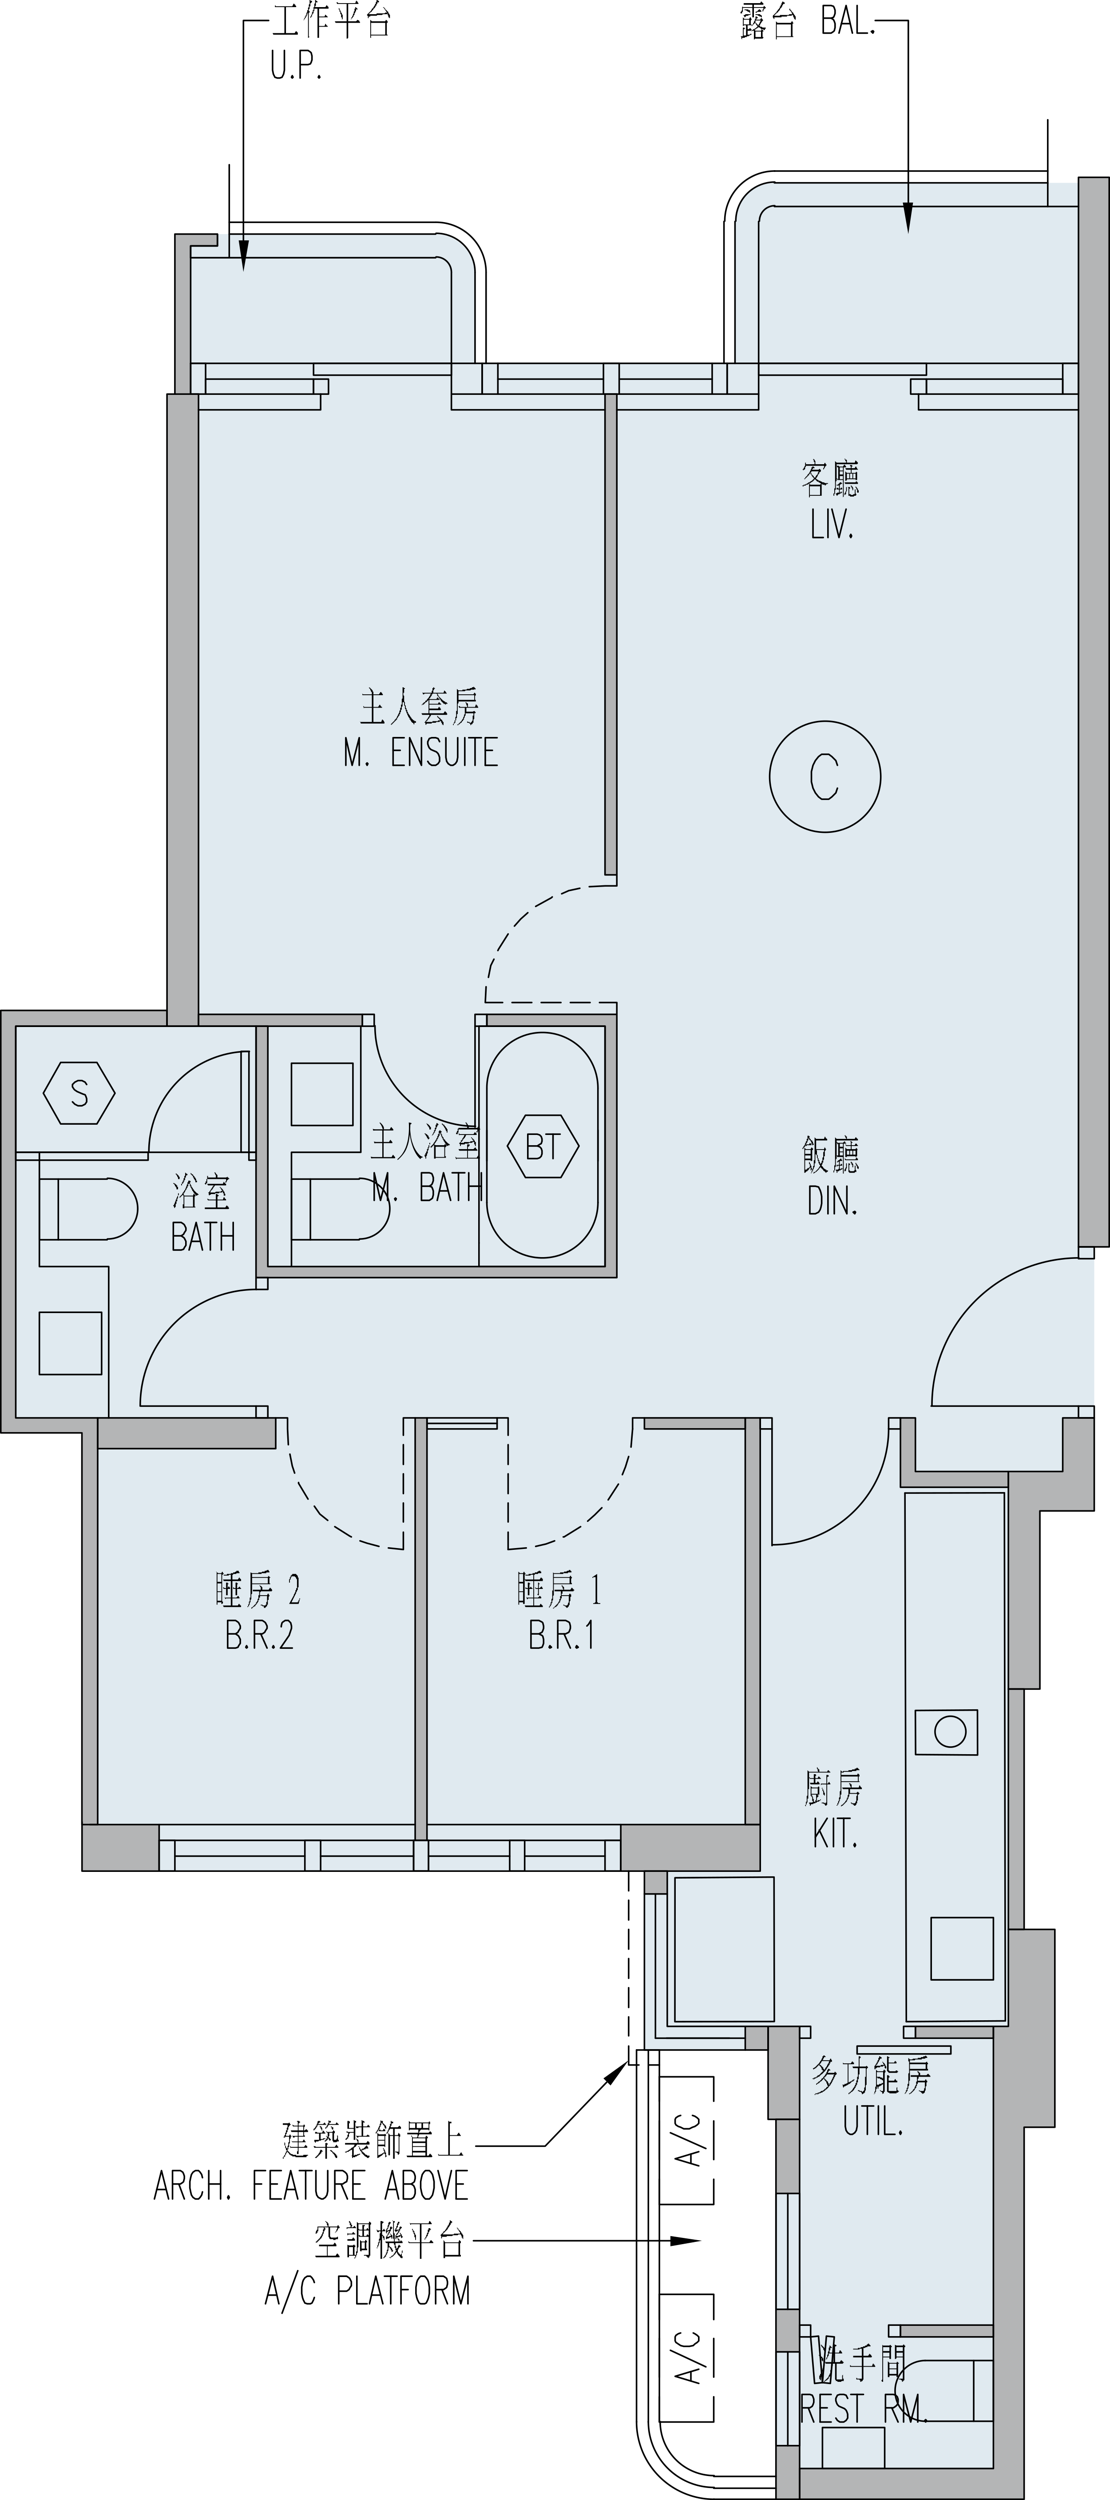 <svg xmlns="http://www.w3.org/2000/svg" viewBox="0 0 169.08 380.64"><defs><style>.cls-1{fill:#e0eaf0;}.cls-2,.cls-4,.cls-5{fill:none;stroke:#000;stroke-linecap:round;}.cls-2,.cls-4{stroke-linejoin:round;}.cls-2{stroke-width:0.24px;}.cls-3{fill:#b4b5b6;}.cls-4{stroke-width:0.24px;}.cls-5{stroke-miterlimit:10;stroke-width:0;}</style></defs><g id="圖層_2" data-name="圖層 2"><g id="圖層_1-2" data-name="圖層 1"><polygon class="cls-1" points="116.76 27.96 115.68 28.32 114.6 28.8 113.76 29.64 113.04 30.48 112.44 31.56 112.08 32.64 111.96 33.72 111.96 55.32 72.36 55.32 72.36 41.52 72.24 40.56 72 39.6 71.52 38.64 70.92 37.8 70.56 37.44 70.2 37.08 69.36 36.48 68.4 36 67.44 35.76 66.36 35.64 26.64 35.64 26.64 35.76 26.64 36 26.64 36.48 26.64 37.08 26.64 37.44 26.64 37.8 26.64 38.64 26.64 39.6 26.64 40.56 26.64 41.52 26.64 55.32 26.64 60 25.44 60 25.44 153.84 0.12 153.84 0.12 218.16 12.48 218.16 12.48 230.04 12.48 257.16 12.48 284.88 98.16 284.88 98.16 293.76 98.16 312.12 117 312.12 117 322.68 118.2 322.68 118.2 323.88 118.2 380.52 156 380.52 156 323.88 160.68 323.88 160.68 322.68 160.68 312.12 160.68 293.76 156 293.76 156 284.88 156 257.16 158.4 257.16 158.4 230.04 166.68 230.04 166.68 218.16 166.68 153.84 166.68 60 166.68 55.32 166.68 33.72 166.68 32.64 166.68 31.56 166.68 30.48 166.68 29.64 166.68 28.8 166.68 28.32 166.68 27.96 166.68 27.84 117.96 27.84 116.76 27.96"/><polyline class="cls-2" points="148.891 260.36 148.908 267.209 139.469 267.139 139.433 260.425 148.891 260.36"/><path class="cls-2" d="M147.129,263.646a2.35,2.35,0,1,0-2.349,2.354,2.344,2.344,0,0,0,2.349-2.354"/><polyline class="cls-2" points="117.946 307.783 102.803 307.809 102.817 285.899 117.903 285.791 117.946 307.783"/><line class="cls-2" x1="137.846" y1="227.319" x2="138.052" y2="307.801"/><line class="cls-2" x1="152.989" y1="227.292" x2="137.846" y2="227.319"/><line class="cls-2" x1="153.134" y1="307.688" x2="152.989" y2="227.292"/><line class="cls-2" x1="138.052" y1="307.801" x2="153.134" y2="307.688"/><polygon class="cls-3" points="161.88 224.04 153.6 224.04 139.44 224.04 139.44 215.88 137.16 215.88 137.16 224.04 137.16 226.44 153.6 226.44 153.6 230.04 153.6 257.16 153.6 293.76 153.6 308.52 151.32 308.52 139.44 308.52 139.44 310.32 151.32 310.32 151.32 323.88 151.32 354 137.16 354 137.16 355.8 151.32 355.8 151.32 375.84 121.8 375.84 121.8 372.36 118.2 372.36 118.2 380.52 121.8 380.52 156 380.52 156 375.84 156 323.88 160.68 323.88 160.68 308.52 160.68 293.76 156 293.76 156 257.16 158.4 257.16 158.4 230.04 166.68 230.04 166.68 224.04 166.68 215.88 161.88 215.88 161.88 224.04"/><rect class="cls-3" x="164.28" y="27" width="4.68" height="162.84"/><polygon class="cls-3" points="118.2 322.68 118.2 333.96 121.8 333.96 121.8 322.68 121.8 308.52 117 308.52 113.52 308.52 113.52 312.12 117 312.12 117 322.68 118.2 322.68"/><polygon class="cls-3" points="115.8 277.8 115.8 215.88 113.52 215.88 98.16 215.88 98.16 217.56 113.52 217.56 113.52 277.8 94.56 277.8 94.56 284.88 98.16 284.88 98.16 288.36 101.64 288.36 101.64 284.88 115.8 284.88 115.8 277.8"/><rect class="cls-3" x="92.16" y="60" width="1.8" height="73.2"/><polygon class="cls-3" points="74.16 156.24 92.16 156.24 92.16 192.84 40.8 192.84 40.8 156.24 55.2 156.24 55.2 154.44 30.24 154.44 30.24 60 29.04 60 29.04 37.44 33.12 37.44 33.12 35.64 26.64 35.64 26.64 37.44 26.64 60 25.44 60 25.44 153.84 0.12 153.84 0.12 156.24 0.12 215.88 0.12 218.16 12.48 218.16 12.48 277.8 12.48 284.88 24.24 284.88 24.24 277.8 14.88 277.8 14.88 220.56 42 220.56 42 215.88 14.88 215.88 2.4 215.88 2.4 156.24 25.44 156.24 30.24 156.24 39 156.24 39 192.84 39 194.52 93.96 194.52 93.96 192.84 93.96 156.24 93.96 154.44 74.16 154.44 74.16 156.24"/><rect class="cls-3" x="63.24" y="215.88" width="1.8" height="64.32"/><rect class="cls-3" x="118.2" y="351.6" width="3.6" height="6.48"/><polyline class="cls-4" points="6 209.28 6 199.8 15.48 199.8 15.48 209.28 6 209.28"/><polyline class="cls-4" points="39 175.44 39 156.24 2.4 156.24 2.4 175.44 39 175.44"/><path class="cls-4" d="M16.357,188.64a4.62,4.62,0,1,0,0-9.24"/><polyline class="cls-4" points="16.32 179.52 6 179.52 6 188.76 16.32 188.76"/><polyline class="cls-4" points="16.56 215.88 16.56 192.84 6 192.84 6 175.44"/><line class="cls-4" x1="8.88" y1="188.76" x2="8.88" y2="179.52"/><polyline class="cls-4" points="72.96 156.24 92.16 156.24 92.16 192.84 72.96 192.84 72.96 156.24"/><line class="cls-4" x1="72.96" y1="189.24" x2="72.96" y2="189.24"/><line class="cls-4" x1="74.16" y1="176.76" x2="74.16" y2="165.72"/><path class="cls-4" d="M91.08,165.66a8.46,8.46,0,1,0-16.92,0"/><line class="cls-4" x1="91.08" y1="165.72" x2="91.08" y2="176.76"/><line class="cls-4" x1="74.16" y1="172.08" x2="74.16" y2="183.12"/><path class="cls-4" d="M74.16,183.06a8.46,8.46,0,1,0,16.92,0"/><line class="cls-4" x1="91.08" y1="183.12" x2="91.08" y2="172.08"/><polyline class="cls-4" points="124.08 362.88 123.48 355.8 124.68 355.68 125.28 362.76 124.08 362.88"/><polyline class="cls-4" points="126.48 362.88 127.08 355.8 125.88 355.68 125.28 362.76 126.48 362.88"/><path class="cls-4" d="M140.963,359.4a4.62,4.62,0,1,0,0,9.24"/><polyline class="cls-4" points="140.88 359.4 151.32 359.4 151.32 368.64 140.88 368.64"/><line class="cls-4" x1="148.32" y1="368.64" x2="148.32" y2="359.4"/><polyline class="cls-4" points="134.76 375.84 125.28 375.84 125.28 369.6 134.76 369.6 134.76 375.84"/><line class="cls-4" x1="96.96" y1="368.76" x2="96.96" y2="312.12"/><line class="cls-4" x1="98.76" y1="368.76" x2="98.76" y2="312.12"/><line class="cls-4" x1="100.44" y1="368.76" x2="100.44" y2="312.12"/><line class="cls-4" x1="96.96" y1="312.12" x2="100.44" y2="312.12"/><line class="cls-4" x1="118.2" y1="380.52" x2="108.72" y2="380.52"/><path class="cls-4" d="M96.96,368.7a11.82,11.82,0,0,0,11.82,11.82"/><line class="cls-4" x1="118.2" y1="378.84" x2="108.72" y2="378.84"/><path class="cls-4" d="M98.76,368.7a10.02,10.02,0,0,0,10.02,10.02"/><line class="cls-4" x1="118.2" y1="377.04" x2="108.72" y2="377.04"/><path class="cls-4" d="M100.56,368.7a8.22,8.22,0,0,0,8.22,8.22"/><polyline class="cls-4" points="31.32 55.32 29.04 55.32 29.04 60 31.32 60 31.32 55.32"/><polyline class="cls-4" points="166.68 215.88 164.28 215.88 164.28 214.08 166.68 214.08 166.68 215.88"/><polyline class="cls-4" points="166.68 191.64 164.28 191.64 164.28 189.84 166.68 189.84 166.68 191.64"/><line class="cls-4" x1="164.28" y1="214.08" x2="141.84" y2="214.08"/><path class="cls-4" d="M164.34,191.52a22.44,22.44,0,0,0-22.38,22.5"/><polyline class="cls-4" points="115.8 215.88 115.8 217.56 117.6 217.56 117.6 215.88 115.8 215.88"/><polyline class="cls-4" points="135.36 215.88 135.36 217.56 137.16 217.56 137.16 215.88 135.36 215.88"/><line class="cls-4" x1="117.6" y1="217.56" x2="117.6" y2="235.32"/><path class="cls-4" d="M117.66,235.2a17.7,17.7,0,0,0,17.7-17.7"/><polyline class="cls-4" points="121.8 308.52 121.8 310.32 123.48 310.32 123.48 308.52 121.8 308.52"/><polyline class="cls-4" points="137.64 308.52 137.64 310.32 139.44 310.32 139.44 308.52 137.64 308.52"/><polyline class="cls-4" points="144.84 311.52 130.56 311.52 130.56 312.72 144.84 312.72 144.84 311.52"/><polyline class="cls-4" points="98.16 284.88 98.16 312.12 117 312.12 117 308.52 101.64 308.52 101.64 284.88 98.16 284.88"/><polyline class="cls-4" points="164.28 55.32 115.56 55.32 115.56 33.72"/><path class="cls-4" d="M118.02,31.32a2.34,2.34,0,0,0-2.34,2.34"/><line class="cls-4" x1="117.96" y1="31.44" x2="159.6" y2="31.44"/><line class="cls-4" x1="113.52" y1="312.12" x2="113.52" y2="308.52"/><line class="cls-4" x1="98.16" y1="288.36" x2="101.64" y2="288.36"/><line class="cls-4" x1="111.12" y1="310.32" x2="101.52" y2="310.32"/><polyline class="cls-4" points="40.8 215.88 39 215.88 39 214.08 40.8 214.08 40.8 215.88"/><polyline class="cls-4" points="40.8 196.32 39 196.32 39 194.52 40.8 194.52 40.8 196.32"/><line class="cls-4" x1="39" y1="214.08" x2="21.36" y2="214.08"/><path class="cls-4" d="M39.06,196.32a17.7,17.7,0,0,0-17.7,17.7"/><line class="cls-4" x1="100.44" y1="314.4" x2="98.88" y2="314.4"/><polyline class="cls-4" points="97.32 314.4 95.76 314.4 95.76 311.52"/><line class="cls-4" x1="95.76" y1="309.96" x2="95.76" y2="307.08"/><line class="cls-4" x1="95.76" y1="305.64" x2="95.76" y2="302.64"/><line class="cls-4" x1="95.76" y1="301.2" x2="95.76" y2="298.2"/><line class="cls-4" x1="95.76" y1="296.76" x2="95.76" y2="293.76"/><line class="cls-4" x1="95.76" y1="292.32" x2="95.76" y2="289.32"/><line class="cls-4" x1="95.76" y1="287.88" x2="95.76" y2="284.88"/><line class="cls-4" x1="72.36" y1="55.32" x2="72.36" y2="41.52"/><path class="cls-4" d="M72.36,41.46a5.94,5.94,0,0,0-5.94-5.94"/><line class="cls-4" x1="66.36" y1="35.64" x2="34.92" y2="35.64"/><polyline class="cls-4" points="113.52 215.88 113.52 277.8 115.8 277.8 115.8 215.88 113.52 215.88"/><polyline class="cls-4" points="30.24 60 30.24 156.24 25.44 156.24 25.44 60 30.24 60"/><polyline class="cls-4" points="0.12 153.84 25.44 153.84 25.44 156.24 2.4 156.24 2.4 215.88 14.88 215.88 14.88 277.8 12.48 277.8 12.48 218.16 0.12 218.16 0.12 153.84"/><polyline class="cls-4" points="121.8 308.52 121.8 322.68 117 322.68 117 308.52 121.8 308.52"/><polyline class="cls-4" points="156 323.88 160.68 323.88 160.68 293.76 153.6 293.76 153.6 308.52 151.32 308.52 151.32 375.84 121.8 375.84 121.8 380.52 156 380.52 156 323.88"/><polyline class="cls-4" points="115.8 277.8 94.56 277.8 94.56 284.88 115.8 284.88 115.8 277.8"/><polyline class="cls-4" points="14.88 215.88 42 215.88 42 220.56 14.88 220.56 14.88 215.88"/><polyline class="cls-4" points="168.96 27 168.96 189.84 164.28 189.84 164.28 27 168.96 27"/><polyline class="cls-4" points="153.6 224.04 153.6 257.16 158.4 257.16 158.4 230.04 166.68 230.04 166.68 215.88 161.88 215.88 161.88 224.04 153.6 224.04"/><polyline class="cls-4" points="156 257.16 153.6 257.16 153.6 293.76 156 293.76 156 257.16"/><polyline class="cls-4" points="63 284.88 65.28 284.88 65.28 280.2 63 280.2 63 284.88"/><polyline class="cls-4" points="92.16 284.88 94.56 284.88 94.56 280.2 92.16 280.2 92.16 284.88"/><polyline class="cls-4" points="65.28 284.88 63 284.88 63 280.2 65.28 280.2 65.28 284.88"/><polyline class="cls-4" points="48.84 284.88 46.44 284.88 46.44 280.2 48.84 280.2 48.84 284.88"/><polyline class="cls-4" points="161.88 55.32 164.28 55.32 164.28 60 161.88 60 161.88 55.32"/><polyline class="cls-4" points="108.48 55.32 110.76 55.32 110.76 60 108.48 60 108.48 55.32"/><polyline class="cls-4" points="110.76 55.32 115.56 55.32 115.56 60 110.76 60 110.76 55.32"/><polyline class="cls-4" points="138.72 57.72 141.12 57.72 141.12 60 138.72 60 138.72 57.72"/><polyline class="cls-4" points="141.12 57.72 161.88 57.72 161.88 60 141.12 60 141.12 57.72"/><polyline class="cls-4" points="115.56 55.32 141.12 55.32 141.12 57.12 115.56 57.12 115.56 55.32"/><polyline class="cls-4" points="115.56 60 115.56 62.4 93.96 62.4"/><polyline class="cls-4" points="139.92 60 139.92 62.4 164.28 62.4"/><line class="cls-4" x1="94.56" y1="277.8" x2="65.04" y2="277.8"/><polyline class="cls-4" points="92.16 133.2 92.16 60 93.96 60 93.96 133.2 92.16 133.2"/><polyline class="cls-4" points="65.04 215.88 65.04 280.2 63.24 280.2 63.24 215.88 65.04 215.88"/><polyline class="cls-4" points="98.16 217.56 113.52 217.56 113.52 215.88 98.16 215.88 98.16 217.56"/><polyline class="cls-4" points="151.32 308.52 139.44 308.52 139.44 310.32 151.32 310.32 151.32 308.52"/><polyline class="cls-4" points="151.32 354 151.32 355.8 137.16 355.8 137.16 354 151.32 354"/><polyline class="cls-4" points="40.8 192.84 40.8 156.24 39 156.24 39 194.52 93.96 194.52 93.96 154.44 74.16 154.44 74.16 156.24 92.16 156.24 92.16 192.84 40.8 192.84"/><polyline class="cls-4" points="55.2 156.24 30.24 156.24 30.24 154.44 55.2 154.44 55.2 156.24"/><line class="cls-4" x1="94.56" y1="280.2" x2="24.24" y2="280.2"/><polyline class="cls-4" points="137.16 226.44 153.6 226.44 153.6 224.04 139.44 224.04 139.44 215.88 137.16 215.88 137.16 226.44"/><line class="cls-4" x1="63.24" y1="277.8" x2="24.24" y2="277.8"/><polyline class="cls-4" points="121.8 351.6 121.8 333.96 118.2 333.96 118.2 351.6 121.8 351.6"/><line class="cls-4" x1="120" y1="351.6" x2="120" y2="333.96"/><line class="cls-4" x1="120" y1="358.08" x2="120" y2="372.36"/><polyline class="cls-4" points="121.8 358.08 121.8 372.36 118.2 372.36 118.2 358.08 121.8 358.08"/><polyline class="cls-4" points="121.8 322.68 121.8 380.52 118.2 380.52 118.2 322.68 121.8 322.68"/><polyline class="cls-4" points="75.84 55.32 73.44 55.32 73.44 60 75.84 60 75.84 55.32"/><polyline class="cls-4" points="73.44 55.32 68.76 55.32 68.76 60 73.44 60 73.44 55.32"/><polyline class="cls-4" points="50.04 57.72 47.76 57.72 47.76 60 50.04 60 50.04 57.72"/><polyline class="cls-4" points="47.76 57.72 31.32 57.72 31.32 60 47.76 60 47.76 57.72"/><polyline class="cls-4" points="68.76 55.32 47.76 55.32 47.76 57.12 68.76 57.12 68.76 55.32"/><polyline class="cls-4" points="68.76 60 68.76 62.4 92.16 62.4"/><polyline class="cls-4" points="48.84 60 48.84 62.4 30.24 62.4"/><line class="cls-4" x1="94.32" y1="60" x2="108.48" y2="60"/><line class="cls-4" x1="94.32" y1="57.72" x2="108.48" y2="57.72"/><line class="cls-4" x1="24.24" y1="284.88" x2="94.56" y2="284.88"/><line class="cls-4" x1="92.16" y1="282.6" x2="79.92" y2="282.6"/><line class="cls-4" x1="77.64" y1="282.6" x2="65.28" y2="282.6"/><line class="cls-4" x1="63" y1="282.6" x2="48.84" y2="282.6"/><line class="cls-4" x1="46.44" y1="282.6" x2="26.64" y2="282.6"/><polyline class="cls-4" points="26.64 284.88 24.24 284.88 24.24 280.2 26.64 280.2 26.64 284.88"/><line class="cls-4" x1="91.92" y1="60" x2="75.84" y2="60"/><line class="cls-4" x1="91.92" y1="57.72" x2="75.84" y2="57.72"/><line class="cls-4" x1="113.52" y1="310.32" x2="99.84" y2="310.32"/><line class="cls-4" x1="99.84" y1="310.32" x2="99.84" y2="288.36"/><polyline class="cls-4" points="13.68 277.8 24.24 277.8 24.24 284.88 12.494 284.88"/><polyline class="cls-4" points="74.16 154.44 74.16 156.24 72.36 156.24 72.36 154.44 74.16 154.44"/><polyline class="cls-4" points="57 154.44 57 156.24 55.2 156.24 55.2 154.44 57 154.44"/><line class="cls-4" x1="72.36" y1="156.24" x2="72.36" y2="171.6"/><path class="cls-4" d="M57.12,156.18a15.3,15.3,0,0,0,15.3,15.3"/><line class="cls-4" x1="108.48" y1="55.32" x2="75.84" y2="55.32"/><line class="cls-4" x1="110.28" y1="55.32" x2="110.28" y2="33.72"/><path class="cls-4" d="M118.02,26.04a7.62,7.62,0,0,0-7.62,7.62"/><line class="cls-4" x1="117.96" y1="26.04" x2="159.6" y2="26.04"/><line class="cls-4" x1="111.96" y1="55.32" x2="111.96" y2="33.72"/><path class="cls-4" d="M118.02,27.72a5.94,5.94,0,0,0-5.94,5.94"/><line class="cls-4" x1="117.96" y1="27.84" x2="159.6" y2="27.84"/><line class="cls-4" x1="26.64" y1="60" x2="26.64" y2="35.752"/><polyline class="cls-4" points="26.64 35.64 33.12 35.64 33.12 37.44 29.04 37.44 29.04 60"/><polyline class="cls-4" points="33.12 35.669 33.12 37.44 29.04 37.44 29.04 39.24 34.92 39.24 34.92 25.08"/><line class="cls-4" x1="74.04" y1="55.32" x2="74.04" y2="41.52"/><path class="cls-4" d="M74.04,41.46a7.62,7.62,0,0,0-7.62-7.62"/><line class="cls-4" x1="66.36" y1="33.84" x2="34.92" y2="33.84"/><line class="cls-4" x1="68.76" y1="55.32" x2="68.76" y2="41.52"/><path class="cls-4" d="M68.76,41.46a2.34,2.34,0,0,0-2.34-2.34"/><line class="cls-4" x1="66.36" y1="39.24" x2="34.92" y2="39.24"/><line class="cls-4" x1="29.04" y1="55.32" x2="68.76" y2="55.32"/><polyline class="cls-4" points="159.6 18.239 159.6 31.44 164.28 31.44"/><polyline class="cls-4" points="91.92 55.32 94.32 55.32 94.32 60 91.92 60 91.92 55.32"/><polyline class="cls-4" points="79.92 284.88 77.64 284.88 77.64 280.2 79.92 280.2 79.92 284.88"/><polyline class="cls-4" points="44.4 161.88 44.4 171.36 53.76 171.36 53.76 161.88 44.4 161.88"/><path class="cls-4" d="M54.757,188.64a4.62,4.62,0,1,0,0-9.24"/><polyline class="cls-4" points="54.72 188.76 44.4 188.76 44.4 179.52 54.72 179.52"/><polyline class="cls-4" points="54.96 156.24 54.96 175.44 44.4 175.44 44.4 192.72"/><line class="cls-4" x1="47.28" y1="179.52" x2="47.28" y2="188.76"/><polyline class="cls-4" points="151.32 291.96 151.32 301.44 141.84 301.44 141.84 291.96 151.32 291.96"/><polyline class="cls-4" points="123.48 355.8 121.8 355.8 121.8 354 123.48 354 123.48 355.8"/><polyline class="cls-4" points="137.16 355.8 135.36 355.8 135.36 354 137.16 354 137.16 355.8"/><polyline class="cls-4" points="65.04 217.56 75.72 217.56 75.72 215.88 65.04 215.88 65.04 217.56"/><line class="cls-4" x1="75.72" y1="216.72" x2="65.04" y2="216.72"/><polyline class="cls-4" points="42 215.88 43.8 215.88 43.8 217.56 43.92 219.96"/><polyline class="cls-4" points="44.16 221.4 44.52 223.2 44.88 224.28"/><polyline class="cls-4" points="45.48 225.72 45.48 225.84 46.92 228.24"/><polyline class="cls-4" points="47.88 229.32 48.72 230.52 49.92 231.48"/><polyline class="cls-4" points="51 232.44 53.28 233.88 53.52 234"/><polyline class="cls-4" points="54.84 234.6 55.92 234.96 57.72 235.44"/><polyline class="cls-4" points="59.16 235.68 61.44 235.92 61.44 233.28"/><line class="cls-4" x1="61.44" y1="231.72" x2="61.44" y2="228.84"/><line class="cls-4" x1="61.44" y1="227.4" x2="61.44" y2="224.4"/><line class="cls-4" x1="61.44" y1="222.96" x2="61.44" y2="219.96"/><polyline class="cls-4" points="61.44 218.52 61.44 215.88 63.24 215.88"/><polyline class="cls-4" points="93.96 133.2 93.96 134.88 92.16 134.88 89.76 135"/><polyline class="cls-4" points="88.32 135.24 86.64 135.6 85.56 136.08"/><polyline class="cls-4" points="84.12 136.56 84 136.68 81.6 138"/><polyline class="cls-4" points="80.4 138.96 79.32 139.92 78.36 141"/><polyline class="cls-4" points="77.4 142.2 75.96 144.48 75.84 144.72"/><polyline class="cls-4" points="75.24 146.04 74.76 147 74.4 148.8"/><polyline class="cls-4" points="74.04 150.24 73.92 152.64 76.56 152.64"/><line class="cls-4" x1="78" y1="152.64" x2="81" y2="152.64"/><line class="cls-4" x1="82.44" y1="152.64" x2="85.44" y2="152.64"/><line class="cls-4" x1="86.88" y1="152.64" x2="89.88" y2="152.64"/><polyline class="cls-4" points="91.32 152.64 93.96 152.64 93.96 154.44"/><polyline class="cls-4" points="98.16 215.88 96.36 215.88 96.36 217.56"/><line class="cls-4" x1="77.4" y1="235.92" x2="80.16" y2="235.68"/><polyline class="cls-4" points="81.6 235.44 83.16 235.08 84.48 234.6"/><polyline class="cls-4" points="85.8 234 85.92 234 88.44 232.44"/><polyline class="cls-4" points="89.52 231.6 90.6 230.64 91.68 229.56"/><line class="cls-4" x1="92.64" y1="228.36" x2="94.2" y2="225.96"/><polyline class="cls-4" points="94.8 224.52 95.28 223.32 95.76 221.76"/><line class="cls-4" x1="96.12" y1="220.32" x2="96.36" y2="217.56"/><line class="cls-4" x1="77.4" y1="235.92" x2="77.4" y2="233.28"/><line class="cls-4" x1="77.4" y1="231.72" x2="77.4" y2="228.84"/><line class="cls-4" x1="77.4" y1="227.4" x2="77.4" y2="224.4"/><line class="cls-4" x1="77.4" y1="222.96" x2="77.4" y2="219.96"/><polyline class="cls-4" points="77.4 218.52 77.4 215.88 75.72 215.88"/><polyline class="cls-4" points="37.92 160.08 36.72 160.08 36.72 175.44 37.92 175.44 37.92 160.08"/><path class="cls-4" d="M37.98,160.08a15.3,15.3,0,0,0-15.3,15.3"/><polyline class="cls-4" points="2.4 175.44 2.4 176.64 22.56 176.64 22.56 175.44 2.4 175.44"/><polyline class="cls-4" points="39 176.64 39 175.44 37.92 175.44 37.92 176.64 39 176.64"/><polyline class="cls-4" points="106.44 362.88 102.84 361.8 106.44 360.72"/><line class="cls-4" x1="105.24" y1="362.52" x2="105.24" y2="361.08"/><line class="cls-4" x1="102.12" y1="357.84" x2="107.52" y2="360.36"/><polyline class="cls-4" points="103.68 355.2 103.32 355.32 102.96 355.56 102.84 355.8 102.84 356.4 102.96 356.64 103.32 356.88 103.68 357.12 104.16 357.24 105 357.24 105.6 357.12 105.84 356.88 106.2 356.64 106.44 356.4 106.44 355.8 106.2 355.56 105.84 355.32 105.6 355.2"/><polyline class="cls-4" points="100.44 349.32 108.72 349.32 108.72 353.16"/><line class="cls-4" x1="108.72" y1="356.04" x2="108.72" y2="361.92"/><polyline class="cls-4" points="108.72 364.92 108.72 368.76 100.44 368.76 100.44 364.92"/><line class="cls-4" x1="100.44" y1="361.92" x2="100.44" y2="356.04"/><line class="cls-4" x1="100.44" y1="353.16" x2="100.44" y2="349.32"/><polyline class="cls-4" points="106.44 329.76 102.84 328.68 106.44 327.6"/><line class="cls-4" x1="105.24" y1="329.28" x2="105.24" y2="327.96"/><line class="cls-4" x1="102.12" y1="324.72" x2="107.52" y2="327.12"/><polyline class="cls-4" points="103.68 322.08 103.32 322.2 102.96 322.44 102.84 322.68 102.84 323.28 102.96 323.52 103.32 323.76 103.68 323.88 104.16 324.12 105 324.12 105.48 323.88 105.84 323.76 106.2 323.52 106.44 323.28 106.44 322.68 106.2 322.44 105.84 322.2 105.48 322.08"/><polyline class="cls-4" points="100.44 316.2 108.72 316.2 108.72 319.92"/><line class="cls-4" x1="108.72" y1="322.92" x2="108.72" y2="328.8"/><polyline class="cls-4" points="108.72 331.8 108.72 335.64 100.44 335.64 100.44 331.8"/><line class="cls-4" x1="100.44" y1="328.8" x2="100.44" y2="322.92"/><line class="cls-4" x1="100.44" y1="319.92" x2="100.44" y2="316.2"/><path d="M43.08,323.28h.84l.12-.12.12.12v.12h.12v.12h-.12v.12h-.12v.12l-.12.12v.36H43.8v.36h-.12v.24l-.12.12v.24h.48l.12-.24.12.12v.12h.12v.12h-.12v.24l-.12.12v.6l-.12.12v.48h-.12v.36H43.8v.24h.12v.12h.12v.12h.12v.12h.12v.12h.24l.12.12h.48v.12H46.2v-.12h.72v.12H46.8l-.12.12v.12H45v-.12h-.48v-.12h-.24v-.12h-.12l-.12-.12v-.12h-.12v-.12H43.8v-.12h-.12v.24h-.12v.24h-.12v.24h-.12v.12H43.2v.24h-.12v-.24h.12v-.12l.12-.12v-.12h.12v-.24l.12-.12v-.12l.12-.12v-.12h-.12v-.24l-.12-.12v-.36h-.12v-.48l.12.12v.36l.12.12V327h.12v.12h.12v-.36l.12-.12v-.48h.12v-.84h-.6v.12H43.2v-.12h.12v-.24h.12v-.36h.12v-.36h.12V324l.12-.12v-.36h-.72Zm2.4,1.32v.6h.72v-.6Zm0-.84v.6h.72v-.6Zm-.96-.24h.12l.12.12h.6v-.6h-.12v-.12h.36v.12h.12v.12H45.6v.12h-.12v.36h.72l.12-.24v.12h.12v.24l-.12.12v.48h.12l.24-.24v.12h.12v.12h.12v.24h-.6v.48l.12.12v.12h-.96v.72h.6l.24-.36v.12l.12.12v.12h.12v.12H45.48v.72h.84l.24-.36v.12h.12v.12h.12V327H45.48v.96h-.24v-.36l.12-.12V327H44.28v.12l-.12-.36h.12v.12h1.08v-.72h-.84l-.12-.24.12.12h.84v-.72h-.48v.12h-.24l-.12-.36v.12h.84v-.6H44.4l-.12-.24h1.08v-.6h-.72Z"/><path d="M50.28,327.36h.24v.12h.12v.12h.12v.12h.12l.12.12.12.12.12.12v.12h.12v.36h-.24v-.12l-.12-.12v-.12l-.12-.12v-.12h-.12v-.12h-.12v-.12l-.12-.12H50.4v-.12h-.12Zm-1.44-.12h0l.12.12h.12v.12l.12.12h-.24v.24h-.12v.12h-.12v.12H48.6v.12h-.12v.12h-.12v.12h-.12v.12H48v-.12h.12v-.12h.12v-.12h.12v-.12h.12v-.12l.12-.12v-.12h.12v-.24l.12-.12Zm-1.08-.48H48l.12.12h1.44v-.6h.24l.12.12v.12H49.8v.36H51l.24-.36.12.12v.12h.12v.12h.12l-.12.12H49.8v1.68h-.24V327H47.88Zm2.16-2.04H49.8l-.12-.24h.12v.12h.84l.12-.24h.12v.12H51v.24l-.12.12v.96h.36v-.12l.12-.12v-.48l.12.12v.6h.12v.24h-.24l-.12.12h-.48v-.12l-.12-.12v-1.2h-.48v.48l-.12.12v.12h.12v.12h.12v.12h.12v.12l-.12.12h-.12v-.12l-.12-.12v-.12h-.12v.24H49.8v.12h-.12v.12h-.24v-.12h.12v-.12h.12v-.12l.12-.12v-.24h-.12v-.12h.12v.12h.12v-.6ZM48,324.6h.24l.12.12h.72l.12-.36.12.12.12.12v.12h.12v.12h-.72v.84h.36v-.12h.36v.12h-.24v.12h-.36l-.12.12H48.6l-.12.12h-.36v.12l-.12.12v-.12l-.12-.12v-.24h.72v-.96H48Zm2.4-.96v.12h.12l.12.12h.12v.36h-.12l-.12-.12v-.24H50.4v-.24Zm-.36-.84.12.12h.24v.24h-.24v.24h.96l.12-.24h.12v.12h.12v.12h.12v.12H50.04v.12h-.12v.24H49.8l-.12.12v.12h-.12v-.24h.12v-.12h.12v-.24h.12v-.24h.12v-.48Zm-1.32.84.12.12h.12v.12l.12.12v.36h-.12v-.24h-.12v-.24h-.12v-.24Zm-.24-.84v.12h.24v.12h.12l-.12.12H48.6v.12h-.12v.12h.72l.24-.24.12.12v.12h.12v.12H48.36v.24h-.12v.12l-.12.12v.12H48v.12h-.12v.12h-.12v-.24h.12V324H48v-.12l.12-.12v-.12h.12v-.24l.12-.12v-.24l.12-.12Z"/><path d="M55.92,327.12h-.24v.12h-.24l-.12.12h-.24v.12h.12v.12l.12.12h.12v.12h.12v.12h.12v.12h.24v.12h.36v.12h0v.12h-.12v.12h-.24v-.12H55.8l-.12-.12h-.12v-.12h-.12v-.12h-.12v-.12H55.2v-.12h-.12v-.24h-.12v-.12h-.12v-.24h-.12v-.36H54.6v-.12h.12v.12l.12.12v.12l.12.12v.12l.12-.12h.12v-.12h.24V327h.12v-.12h.12v-.12h.12v-.12h.12v.12l.12.12V327h.12l-.12.12Zm-1.56-1.56v.12h.12v.12h.12v.48h1.2l.24-.36v.12h.12v.12h.12v.36H54.36v.12h-.12v.12l-.12.12H54V327h-.12v1.2H54v-.12h.36l.12-.12h.24l.12-.12v.24H54.6v.12h-.24v.12h-.24v.12h-.36v.12h-.12v-.24l-.12-.12h.12v-.96l-.12.12H53.4l-.12.12h-.12v.12h-.24l-.12.12h-.24v-.12h.24v-.12h.24v-.12h.12l.12-.12h.12v-.12h.12V327h.12l.12-.12h.12v-.12l.12-.12v-.12H52.56v-.24h1.92v-.24l-.12-.12v-.12l-.12-.12Zm-.12-1.92v.12h.84v-.96h.12v.12h.24v.12h.12v.12h-.24v.6h.6l.12-.24h.12v.12h.12v.12l.12.12H55.32v1.32h.48l.24-.24v.12h.12l.12.12v.12H54.6v.12h-.24l-.12-.36.12.12h.72v-1.32H54.6V324h-.36Zm-.36-.84H54v.12h.24v.24h-.12v2.64h-.24v-1.08h-.6v.12h-.12v.48h-.12v.24h-.12v.12H52.8v.12h-.12l-.12-.12h.12v-.12h.12v-.12h.12v-.36l.12-.12v-.24H52.8v-.24h.12v.12h.96v-.48h-.96v-1.2h.24l.12.12v.24h-.12V324h.72v-1.2Z"/><path d="M59.52,322.92h.12v.12h.24v.24h-.24v.36h-.12v.24H60.6l.24-.24.12.12.12.12v.24h-.96v.96h.48l.12-.36.12.12v.12h.12v.36h-.12v2.64h-.12v.12H60.6v-.24h-.12v-.12h-.24v-.24l.12.12h.36v-2.4h-.6v3.48h-.24V325.2H59.4v2.88l-.12.12-.12-.12v-3.36l.24.36h.48v-.96H59.4v.12h-.12v.12l-.12.12v.12l-.12.12v.12H58.8l.12-.12v-.12h.12v-.24h.12v-.24l.12-.12v-.24h.12v-.36h.12v-.48Zm-1.92,3.84v1.44l.12-.12h.24v-.12h.24v-.12h.12l.12-.12h.12v-.12l-.12-.12v-.24l-.12-.12.12-.12v.12l.12.12v.12l.12.12v.24h.12v.48h.12v.12H58.8v.12h-.12v-.48h-.12v-.12h-.12v.12h-.12v.12H58.2v.12h-.12l-.12.12h-.12v.12h-.12l-.12.12v0h-.12v-.36h0v-3.48l.24.24h.84l.12-.12v.12h.12v.24h-.12v1.68h-.12v-.12Zm0-.84v.6h.96v-.6Zm0-.72v.6h.96v-.6Zm.36-2.4.12.12h.24v.24h0v.12h.12v.12h.12v.12h.12v.12h.12v.24l.12.12H58.8v.12h-.12V324l-.12-.12v-.24h-.12v-.12h-.12v-.12l-.12-.12-.12-.12v.36h-.12v.24l-.12.12v.24h-.12v.12h.24v.12h.36l.12-.24h.12v.12h.12v.24h-.96v-.24l-.12.12v.12h-.12v.12l-.12.12v.12h-.12v-.24h.12v-.12l.12-.12v-.12h.12V324l.12-.12v-.12l.12-.12v-.24l.12-.12v-.48Z"/><path d="M64.44,324h.84v-.72h-.84Zm-.96,0h.72v-.72h-.72Zm-1.08,0h.84v-.72H62.4Zm.48,2.04H64.8v-.48H62.88Zm0,.72H64.8v-.48H62.88Zm0,.72H64.8v-.6H62.88Zm0,.72H64.8v-.48H62.88Zm-.6-5.28.24.24h2.76l.12-.24v.12h.12v.36H65.4v.96h-.12v-.12h-1.2v.12h-.12v.12l-.12.12v.12h1.44l.24-.24.12.12.12.12v.24H63.84v.12l-.12.12v.24H64.8l.12-.36v.12h.12v.12h.12v.24h-.12v2.64h.24l.24-.36v.12h.12v.12h.12v.12l.12.12-.12.12H62.04l-.12-.24h.84v-2.88h-.12v-.24l.24.36h.6l.12-.12v-.36H62.04v-.24h1.68v-.48H62.4v.12h-.12Z"/><polygon points="68.28 322.92 68.4 322.92 68.4 323.04 68.52 323.04 68.64 323.04 68.76 323.04 68.76 323.16 68.76 323.28 68.64 323.28 68.52 323.28 68.52 325.08 69.6 325.08 69.84 324.72 69.96 324.72 69.96 324.84 70.08 324.96 70.08 325.08 70.2 325.08 70.2 325.2 70.08 325.2 68.52 325.2 68.52 328.08 69.96 328.08 70.2 327.72 70.32 327.72 70.32 327.84 70.44 327.96 70.44 328.08 70.56 328.08 70.56 328.2 70.44 328.2 67.2 328.2 67.08 328.2 66.96 328.2 66.84 328.2 66.84 328.32 66.72 327.96 66.84 327.96 66.84 328.08 66.96 328.08 67.08 328.08 67.2 328.08 68.28 328.08 68.28 323.4 68.28 323.28 68.28 323.16 68.28 323.04 68.28 322.92"/><polyline class="cls-4" points="23.52 334.8 24.6 330.48 25.68 334.8"/><line class="cls-4" x1="23.88" y1="333.36" x2="25.2" y2="333.36"/><polyline class="cls-4" points="26.28 334.8 26.28 330.48 27.48 330.48 27.84 330.72 27.96 330.96 28.08 331.32 28.08 331.68 27.96 332.16 27.84 332.28 27.48 332.52 26.28 332.52"/><line class="cls-4" x1="27.24" y1="332.52" x2="28.08" y2="334.8"/><polyline class="cls-4" points="30.84 331.56 30.72 331.08 30.48 330.72 30.24 330.48 29.76 330.48 29.4 330.72 29.16 331.08 29.04 331.56 28.92 332.16 28.92 333.12 29.04 333.72 29.16 334.2 29.4 334.56 29.76 334.8 30.24 334.8 30.48 334.56 30.72 334.2 30.84 333.72"/><line class="cls-4" x1="31.8" y1="330.48" x2="31.8" y2="334.8"/><line class="cls-4" x1="33.6" y1="330.48" x2="33.6" y2="334.8"/><line class="cls-4" x1="31.8" y1="332.52" x2="33.6" y2="332.52"/><polyline class="cls-4" points="34.8 334.32 34.68 334.56 34.8 334.8 34.92 334.56 34.8 334.32"/><polyline class="cls-4" points="38.76 334.8 38.76 330.48 40.44 330.48"/><line class="cls-4" x1="38.76" y1="332.52" x2="39.84" y2="332.52"/><polyline class="cls-4" points="41.16 334.8 41.16 330.48 42.84 330.48"/><line class="cls-4" x1="41.16" y1="332.52" x2="42.24" y2="332.52"/><line class="cls-4" x1="41.16" y1="334.8" x2="42.84" y2="334.8"/><polyline class="cls-4" points="43.32 334.8 44.28 330.48 45.36 334.8"/><line class="cls-4" x1="43.68" y1="333.36" x2="45" y2="333.36"/><line class="cls-4" x1="46.56" y1="330.48" x2="46.56" y2="334.8"/><line class="cls-4" x1="45.6" y1="330.48" x2="47.52" y2="330.48"/><polyline class="cls-4" points="48.12 330.48 48.12 333.6 48.24 334.2 48.48 334.56 48.96 334.8 49.2 334.8 49.56 334.56 49.8 334.2 49.92 333.6 49.92 330.48"/><polyline class="cls-4" points="51 334.8 51 330.48 52.2 330.48 52.56 330.72 52.8 330.96 52.92 331.32 52.92 331.68 52.8 332.16 52.56 332.28 52.2 332.52 51 332.52"/><line class="cls-4" x1="51.96" y1="332.52" x2="52.92" y2="334.8"/><polyline class="cls-4" points="53.76 334.8 53.76 330.48 55.56 330.48"/><line class="cls-4" x1="53.76" y1="332.52" x2="54.84" y2="332.52"/><line class="cls-4" x1="53.76" y1="334.8" x2="55.56" y2="334.8"/><polyline class="cls-4" points="58.68 334.8 59.76 330.48 60.72 334.8"/><line class="cls-4" x1="59.04" y1="333.36" x2="60.36" y2="333.36"/><polyline class="cls-4" points="62.64 332.52 63 332.76 63.12 333 63.24 333.36 63.24 333.96 63.12 334.32 63 334.56 62.64 334.8 61.44 334.8 61.44 330.48 62.64 330.48 63 330.72 63.12 330.96 63.24 331.32 63.24 331.68 63.12 332.16 63 332.28 62.64 332.52 61.44 332.52"/><polyline class="cls-4" points="64.8 330.48 64.56 330.72 64.32 331.08 64.2 331.56 64.08 332.16 64.08 333.12 64.2 333.72 64.32 334.2 64.56 334.56 64.8 334.8 65.4 334.8 65.64 334.56 65.88 334.2 66 333.72 66.12 333.12 66.12 332.16 66 331.56 65.88 331.08 65.64 330.72 65.4 330.48 64.8 330.48"/><polyline class="cls-4" points="66.72 330.48 67.8 334.8 68.76 330.48"/><polyline class="cls-4" points="69.48 334.8 69.48 330.48 71.16 330.48"/><line class="cls-4" x1="69.48" y1="332.52" x2="70.56" y2="332.52"/><line class="cls-4" x1="69.48" y1="334.8" x2="71.16" y2="334.8"/><polygon points="91.92 316.44 95.76 313.68 93 317.52 91.92 316.44"/><polygon class="cls-5" points="91.92 316.44 95.76 313.68 93 317.52 91.92 316.44"/><polyline class="cls-4" points="92.4 317.04 83.04 326.76 72.48 326.76"/><path class="cls-4" d="M134.16,118.26a8.46,8.46,0,1,0-8.46,8.46,8.46,8.46,0,0,0,8.46-8.46"/><polyline class="cls-4" points="127.56 116.52 127.32 115.8 126.72 115.2 126.24 114.84 125.16 114.84 124.68 115.2 124.2 115.8 123.84 116.52 123.6 117.48 123.6 119.04 123.84 120 124.2 120.72 124.68 121.32 125.16 121.68 126.24 121.68 126.72 121.32 127.32 120.72 127.56 120"/><polygon points="56.28 104.64 56.28 104.64 56.4 104.76 56.52 104.88 56.64 105 56.76 105.12 56.76 105.24 56.88 105.36 56.88 105.48 56.88 105.6 56.88 105.72 57.72 105.72 57.96 105.36 58.08 105.36 58.08 105.48 58.2 105.48 58.2 105.6 58.32 105.72 58.32 105.84 58.2 105.84 56.88 105.84 56.88 107.64 57.6 107.64 57.84 107.28 57.96 107.4 57.96 107.52 58.08 107.52 58.08 107.64 58.2 107.64 58.2 107.76 58.08 107.76 56.88 107.76 56.88 109.92 58.08 109.92 58.2 109.56 58.32 109.56 58.32 109.68 58.44 109.68 58.44 109.8 58.56 109.92 58.56 110.04 58.56 110.16 55.32 110.16 55.2 110.16 55.08 110.16 54.96 110.16 54.84 109.8 54.84 109.92 54.96 109.92 55.08 109.92 55.2 109.92 55.32 109.92 56.64 109.92 56.64 107.76 55.8 107.76 55.68 107.76 55.56 107.76 55.44 107.76 55.44 107.88 55.32 107.52 55.44 107.52 55.44 107.64 55.56 107.64 55.68 107.64 55.8 107.64 56.64 107.64 56.64 105.84 55.68 105.84 55.56 105.84 55.44 105.84 55.32 105.84 55.2 105.84 55.2 105.96 55.2 105.6 55.32 105.72 55.44 105.72 55.56 105.72 55.68 105.72 56.76 105.72 56.64 105.72 56.64 105.6 56.64 105.48 56.64 105.36 56.52 105.36 56.52 105.24 56.52 105.12 56.4 105.12 56.4 105 56.4 104.88 56.28 104.88 56.28 104.76 56.16 104.76 56.28 104.64"/><polygon points="61.32 104.64 61.32 104.64 61.44 104.64 61.56 104.76 61.68 104.76 61.68 104.88 61.56 104.88 61.56 105 61.56 105.12 61.56 105.24 61.56 105.36 61.56 105.48 61.44 105.48 61.44 105.6 61.44 105.72 61.44 105.84 61.56 105.96 61.56 106.08 61.56 106.2 61.56 106.32 61.56 106.44 61.56 106.56 61.56 106.68 61.56 106.8 61.68 106.92 61.68 107.04 61.68 107.16 61.68 107.28 61.68 107.4 61.8 107.4 61.8 107.52 61.8 107.64 61.8 107.76 61.92 107.88 61.92 108 61.92 108.12 62.04 108.12 62.04 108.24 62.04 108.36 62.16 108.48 62.16 108.6 62.28 108.72 62.28 108.84 62.4 108.84 62.4 108.96 62.52 109.08 62.52 109.2 62.64 109.2 62.64 109.32 62.76 109.44 62.88 109.56 63 109.68 63.12 109.68 63.12 109.8 63.24 109.8 63.36 109.8 63.36 109.92 63.36 110.04 63.24 110.04 63.12 110.04 63.12 110.16 63.12 110.28 63 110.28 63 110.16 62.88 110.04 62.76 110.04 62.76 109.92 62.64 109.92 62.64 109.8 62.52 109.68 62.52 109.56 62.4 109.56 62.4 109.44 62.4 109.32 62.28 109.32 62.28 109.2 62.16 109.08 62.16 108.96 62.04 108.84 62.04 108.72 62.04 108.6 61.92 108.6 61.92 108.48 61.92 108.36 61.8 108.24 61.8 108.12 61.8 108 61.68 107.88 61.68 107.76 61.68 107.64 61.68 107.52 61.56 107.4 61.56 107.28 61.56 107.16 61.56 107.04 61.56 106.92 61.44 106.92 61.44 106.8 61.44 106.68 61.44 106.56 61.44 106.44 61.44 106.56 61.44 106.68 61.44 106.8 61.44 106.92 61.32 106.92 61.32 107.04 61.32 107.16 61.32 107.28 61.32 107.4 61.32 107.52 61.2 107.64 61.2 107.76 61.2 107.88 61.2 108 61.08 108.12 61.08 108.24 61.08 108.36 60.96 108.48 60.96 108.6 60.96 108.72 60.84 108.72 60.84 108.84 60.84 108.96 60.72 108.96 60.72 109.08 60.6 109.2 60.6 109.32 60.48 109.32 60.48 109.44 60.48 109.56 60.36 109.56 60.36 109.68 60.24 109.68 60.24 109.8 60.12 109.8 60.12 109.92 60 109.92 60 110.04 59.88 110.04 59.88 110.16 59.76 110.16 59.76 110.28 59.64 110.28 59.64 110.4 59.52 110.28 59.64 110.16 59.76 110.04 59.88 109.92 60 109.8 60.12 109.68 60.12 109.56 60.24 109.56 60.24 109.44 60.36 109.44 60.36 109.32 60.48 109.2 60.48 109.08 60.6 108.96 60.6 108.84 60.72 108.72 60.72 108.6 60.84 108.48 60.84 108.36 60.84 108.24 60.96 108.12 60.96 108 60.96 107.88 60.96 107.76 61.08 107.76 61.08 107.64 61.08 107.52 61.08 107.4 61.08 107.28 61.2 107.28 61.2 107.16 61.2 107.04 61.2 106.92 61.2 106.8 61.2 106.68 61.2 106.56 61.2 106.44 61.32 106.32 61.32 106.2 61.32 106.08 61.32 105.96 61.32 105.84 61.32 105.72 61.32 105.6 61.32 105.48 61.32 105.36 61.32 105.24 61.32 105.12 61.32 105 61.32 104.88 61.32 104.76 61.32 104.64"/><polygon points="64.32 105.36 64.32 105.36 64.32 105.48 64.44 105.48 64.56 105.48 64.68 105.48 64.8 105.48 65.76 105.48 65.76 105.36 65.76 105.24 65.88 105.12 65.88 105 65.88 104.88 65.88 104.76 66 104.76 66 104.64 66.12 104.64 66.12 104.76 66.24 104.76 66.24 104.88 66.12 104.88 66.12 105 66 105.12 66 105.24 66 105.36 66 105.48 65.88 105.48 67.56 105.48 67.68 105.12 67.8 105.24 67.92 105.36 67.92 105.48 68.04 105.48 68.04 105.6 67.92 105.6 66.6 105.6 66.72 105.72 66.72 105.84 66.84 105.96 66.84 106.08 66.96 106.08 66.96 106.2 67.08 106.2 67.08 106.32 67.2 106.32 67.2 106.44 67.32 106.44 67.32 106.56 67.44 106.56 67.44 106.68 67.56 106.68 67.68 106.8 67.8 106.8 67.8 106.92 67.92 106.92 68.04 106.92 68.04 107.04 68.16 107.04 68.16 107.16 68.04 107.16 67.92 107.16 67.92 107.28 67.8 107.28 67.8 107.16 67.68 107.16 67.56 107.16 67.56 107.04 67.44 107.04 67.44 106.92 67.32 106.92 67.32 106.8 67.2 106.8 67.2 106.68 67.08 106.56 67.08 106.44 66.96 106.44 66.96 106.32 66.84 106.2 66.84 106.08 66.72 106.08 66.72 105.96 66.6 105.96 66.6 105.84 66.6 105.72 66.48 105.6 65.88 105.6 65.88 105.72 65.76 105.72 65.76 105.84 65.76 105.96 65.64 105.96 65.64 106.08 65.52 106.2 65.52 106.32 65.4 106.32 65.4 106.44 66.48 106.44 66.6 106.2 66.72 106.2 66.72 106.32 66.84 106.32 66.84 106.44 66.96 106.44 66.96 106.56 66.84 106.56 65.4 106.56 65.4 107.16 66.72 107.16 66.84 106.92 66.96 106.92 66.96 107.04 67.08 107.04 67.08 107.16 67.2 107.16 67.2 107.28 67.08 107.28 65.4 107.28 65.4 107.88 66.72 107.88 66.84 107.64 66.96 107.64 66.96 107.76 67.08 107.76 67.08 107.88 67.2 108 67.08 108.12 65.4 108.12 65.4 108.6 67.56 108.6 67.8 108.24 67.8 108.36 67.92 108.36 67.92 108.48 68.04 108.48 68.04 108.6 68.16 108.72 68.04 108.84 65.76 108.84 65.64 108.84 65.64 108.96 65.52 109.08 65.52 109.2 65.4 109.2 65.4 109.32 65.28 109.44 65.16 109.56 65.16 109.68 65.04 109.68 65.04 109.8 64.92 109.8 64.92 109.92 65.04 109.92 65.16 109.92 65.28 109.92 65.4 109.92 65.52 109.92 65.64 109.92 65.76 109.92 65.88 109.92 65.88 109.8 66 109.8 66.12 109.8 66.24 109.8 66.36 109.8 66.48 109.8 66.6 109.8 66.72 109.8 66.72 109.68 66.84 109.68 66.96 109.68 67.08 109.68 66.96 109.56 66.96 109.44 66.84 109.44 66.84 109.32 66.72 109.32 66.72 109.2 66.6 109.2 66.6 109.08 66.6 108.96 66.72 109.08 66.84 109.2 66.96 109.32 67.08 109.32 67.08 109.44 67.2 109.56 67.32 109.56 67.32 109.68 67.44 109.8 67.44 109.92 67.56 109.92 67.56 110.04 67.56 110.16 67.56 110.28 67.56 110.4 67.44 110.4 67.44 110.28 67.32 110.28 67.32 110.16 67.32 110.04 67.2 110.04 67.2 109.92 67.2 109.8 67.08 109.8 66.96 109.8 66.96 109.92 66.84 109.92 66.72 109.92 66.6 109.92 66.48 109.92 66.36 110.04 66.24 110.04 66.12 110.04 66 110.04 65.88 110.04 65.76 110.04 65.76 110.16 65.64 110.16 65.52 110.16 65.4 110.16 65.28 110.16 65.16 110.16 65.04 110.16 64.92 110.28 64.92 110.4 64.8 110.28 64.8 110.16 64.8 110.04 64.68 110.04 64.68 109.92 64.8 109.92 64.8 109.8 64.92 109.68 65.04 109.56 65.04 109.44 65.16 109.44 65.16 109.32 65.28 109.2 65.28 109.08 65.4 109.08 65.4 108.96 65.4 108.84 65.52 108.84 64.68 108.84 64.56 108.84 64.44 108.84 64.32 108.84 64.2 108.6 64.32 108.6 64.44 108.6 64.56 108.6 64.68 108.6 65.28 108.6 65.28 106.56 65.16 106.68 65.04 106.8 64.92 106.92 64.8 106.92 64.8 107.04 64.68 107.04 64.68 107.16 64.56 107.16 64.56 107.28 64.44 107.28 64.32 107.28 64.32 107.4 64.2 107.28 64.32 107.28 64.32 107.16 64.44 107.16 64.44 107.04 64.56 107.04 64.56 106.92 64.68 106.92 64.8 106.8 64.8 106.68 64.92 106.68 65.04 106.56 65.04 106.44 65.16 106.44 65.16 106.32 65.28 106.32 65.28 106.2 65.4 106.08 65.4 105.96 65.52 105.96 65.52 105.84 65.52 105.72 65.64 105.72 65.64 105.6 64.8 105.6 64.68 105.6 64.56 105.72 64.44 105.72 64.32 105.36"/><path d="M70.92,106.92h.12v.12h.12l.12.12v.48h1.08l.12-.36h.12v.12h.12v.12l.12.12v.12h-1.8v.6H72l.24-.12.12.12.12.12-.12.12h-.12v.84l-.12.12v.48H72v.12l-.12.12h-.12v.12h-.12v-.24h-.12l-.12-.12h-.24v-.24l.12.12h.24v.12h.24v-.12h.12v-.12l.12-.12v-.72h.12v-.36h-1.2v.36H70.8v.24l-.12.12v.24h-.12v.12l-.12.12-.12.12v.12H70.2l-.12.12-.12.12h-.12v.12H69.6l.12-.12h.12v-.12h.12v-.12h.12v-.12h.12v-.12h.12v-.12l.12-.12v-.12h.12v-.24l.12-.12v-.24l.12-.12v-.96h-.84l-.12-.24h.24v.12h1.08v-.24h-.12v-.24l-.12-.12Zm-1.08-.36h2.4v-.72h-2.4Zm2.4-1.68V105h-.48l-.12.12h-.72l-.12.12h-.96v.48h2.28l.12-.24h.12v.12h.12v.24l-.12.12v.6h.12v.24H69.84v.24l-.12.12v1.56H69.6v.6h-.12v.36h-.12v.36h-.12v.12h-.12v.24H69v-.12l.12-.12v-.12l.12-.12v-.24h.12v-.48l.12-.12v-.84h.12v-3.36l.24.24h.6V105h.6l.12-.12h.36l.12-.12h.24v-.12h.24v-.12l.12.12.12.12.12.12-.12.12Z"/><polyline class="cls-4" points="52.68 116.52 52.68 112.32 53.64 116.52 54.72 112.32 54.72 116.52"/><polyline class="cls-4" points="55.92 116.16 55.8 116.28 55.92 116.52 56.04 116.28 55.92 116.16"/><polyline class="cls-4" points="59.88 116.52 59.88 112.32 61.56 112.32"/><line class="cls-4" x1="59.88" y1="114.24" x2="60.96" y2="114.24"/><line class="cls-4" x1="59.88" y1="116.52" x2="61.56" y2="116.52"/><polyline class="cls-4" points="62.4 116.52 62.4 112.32 64.2 116.52 64.2 112.32"/><polyline class="cls-4" points="66.96 112.92 66.72 112.44 66.36 112.32 65.76 112.32 65.4 112.44 65.16 112.92 65.16 113.28 65.28 113.64 65.4 113.88 65.64 114.12 66.48 114.48 66.72 114.72 66.84 114.96 66.96 115.32 66.96 115.92 66.72 116.28 66.36 116.52 65.76 116.52 65.4 116.28 65.16 115.92"/><polyline class="cls-4" points="67.92 112.32 67.92 115.32 68.04 115.92 68.28 116.28 68.64 116.52 69 116.52 69.36 116.28 69.6 115.92 69.72 115.32 69.72 112.32"/><line class="cls-4" x1="70.8" y1="112.32" x2="70.8" y2="116.52"/><line class="cls-4" x1="72.36" y1="112.32" x2="72.36" y2="116.52"/><line class="cls-4" x1="71.4" y1="112.32" x2="73.32" y2="112.32"/><polyline class="cls-4" points="73.92 116.52 73.92 112.32 75.72 112.32"/><line class="cls-4" x1="73.92" y1="114.24" x2="75" y2="114.24"/><line class="cls-4" x1="73.92" y1="116.52" x2="75.72" y2="116.52"/><path d="M123.48,71.88V72h.12v.24h.12v.12h.12v.12h.12v.12l.12.12h.12V72.6l.12-.12v-.12h.12v-.12h.12V72l.12-.12v-.12H123.6v.12Zm-.12,3.48h1.56V74.04h-1.56Zm.36-4.32h.24v.12h.12v.12h-.24v.12h-.12v.12h.96l.12-.12h.12v.12h.12v.24l-.12.12h-.12v.24h-.12v.12l-.12.12v.12l-.12.12v.12h-.12v.12h0v.12h.12l.12.12h.12v.12h.24l.12.12h.12l.12.12h.24l.12.12h.48v.12h-.24v.12h-.12v.12h-.12V73.8h-.36v-.12h-.24v-.12h-.12l-.12-.12h-.12v-.12h-.24V73.2h-.12v-.12h-.12v-.12h-.12v.12h-.12v.12h-.12v.12h-.12l-.12.12h-.12v.12h-.12l-.12.12.24.12h1.44l.12-.12h.12v1.8h-1.8v.24h-.12V73.68h-.12l-.12.12h-.24v.12h-.24l-.12.12h-.12l-.12-.12h.24V73.8h.24l.12-.12h.12l.12-.12h.12v-.12h.24v-.12h.12l.12-.12h.12v-.12h.12v-.12h.12v-.24h-.12V72.6h-.12v-.12l-.12-.12v-.12h-.12V72l-.12.12-.12.12v.12h-.12v.12H123v.12h-.12v.12h-.12v.12h-.12v.12h-.12v-.12h.12v-.12l.12-.12.12-.12.12-.12v-.12h.12v-.12h.12V72l.12-.12v-.12l.12-.12v-.12l.12-.12v-.24h.12Zm.24-1.2h0v.12h.12v.12l.12.12v.48h1.32l.12-.24.12.12v.12h.12v.24h-.12v.12h-.12v.24h-.12v.12l-.12.12v-.24l.12-.12v-.24h-2.76v.12l-.12.12v.24l-.12.12h-.12v.12l-.12-.12V71.4h.12v-.12l.12-.12v-.12l.12-.12v-.48h.12v.24h1.32v-.36h-.12v-.24l-.12-.12Z"/><path d="M130.32,74.04h0l.12.12.12.12v.12h.12v.24h.12V75h-.24v-.48h-.12v-.24h-.12v-.24Zm-.72-.12h.12v.12h.12v.12l.12.12v.36h-.12V74.4l-.12-.12v-.12l-.12-.12Zm-.48.24h.36v.24h-.12v.84h.24v.12h.36v-.12h.24v-.72h.12v.6l.12.12v.12l-.12.12h-.24v.12h-.6v-.12h-.24v-1.2Zm-.24,0H129v.6l-.12.12v.36h-.12v.12h-.12v-.24l.12-.12v-.12l.12-.12v-.6Zm-.24-.72h1.68l.12-.24v.12h.12v.12h.12v.24h-1.92Zm1.32-.6h.36v-.72h-.36Zm-.48,0h.36v-.72h-.36Zm-.48,0h.36v-.72H129Zm-.24-1.56h.84v-.24l-.12-.12V70.8h.24l.12.12v.12h-.12v.24h.48l.12-.24h.12v.12l.12.12v.12h.12v.12h-.96V72h.6l.12-.24v.12h.12v1.2h-.24v-.12H129v.12l-.12.12h-.12V71.76L129,72h.6v-.48h-.72Zm-.72,2.4h0v.12h-.12v.6h.12l.12-.24v.12h.12v.24h-.36V75h.12v-.12h.24V75h-.12v.12h-.24v.12h-.24v.12h-.12v.12h-.12v-.12l-.12-.12v-.12h.12l.12-.12h.24v-.48h-.36v-.24h.24v.12h.12v-.48h-.36V73.8h.24v-.12h.12v-.12h.12v-.12h.24v.12h.12v.12h-.24Zm-.12-2.04h.48v-.48h-.48Zm0,.6h.48v-.48h-.48Zm0,.72h.48v-.48h-.48Zm-.48-2.04h.36v.12h.6l.24-.36v.12h.12v.12l.12.12v.12h-.36V75.6l-.12.12V73.08h-.84l-.12-.24h.12v.12h.12v-1.8h-.12Zm1.2-1.08h.12v.12h.12l.12.12v.36h1.2l.12-.36.12.12.12.12.12.12v.12l-.12.12h-3.12V73.2l-.12.12v1.2l-.12.12v.48l-.12.12v.24h-.12v-.36h.12V74.4l.12-.12V70.2l.24.24h1.44V70.2h-.12v-.24h-.12Z"/><polyline class="cls-4" points="123.84 77.52 123.84 81.84 125.4 81.84"/><line class="cls-4" x1="126.12" y1="77.52" x2="126.12" y2="81.84"/><polyline class="cls-4" points="126.72 77.52 127.8 81.84 128.88 77.52"/><polyline class="cls-4" points="129.6 81.36 129.48 81.6 129.6 81.84 129.72 81.6 129.6 81.36"/><path d="M124.32,175.08h0l.12.12v.6l.12.12v.36l.12.12v.24h.12v.24l.12.12v.12l.12.12v-.12l.12-.12v-.24h.12v-.48l.12-.12v-.72l.12-.12v-.24Zm1.32-2.04.12.12v.12h.12v.12H126v.24h-1.68v1.32h1.2l.12-.36v.12l.12.12v.12h.12l-.12.12v.12h-.12v.84h-.12v.48l-.12.12V177h-.12v.24l-.12.12v.12l.12.12.12.12v.12h.12v.12h.12l.12.12h.12v.12h.24v.12l-.12.12h-.12v.12h-.12v-.12h-.12v-.12h-.12l-.12-.12v-.12h-.12v-.12h-.12v-.12h-.12v-.12h-.12v.12h-.12v.12l-.12.12-.12.12-.12.12-.12.12h-.12v.12h-.12l-.12.12-.12-.12h.12v-.12h.24v-.12h.12v-.12h.12v-.12h.12v-.12h.12v-.12l.12-.12v-.12h.12v-.24h-.12v-.24h-.12v-.36h-.12v-.36l-.12-.12v-.36l-.12-.12v-.12l-.12.12v1.32h-.12v.6h-.12v.24l-.12.12v.24h-.12v.12l-.12.12v.12l-.12-.12h.12v-.24h.12v-.36h.12v-.36l.12-.12v-.84h.12v-3.48l.24.24h1.2Zm-3,2.88v.48h.84v-.48Zm0-.84v.6h.84v-.6Zm.36-2.16h.24v.12h.12v.12h-.12v.12h.12v.12h.12v.12l.12.12h.12v.12l.12.12v.24h.12v.12l-.12.12h-.12v-.24h-.12v-.24l-.12-.12v-.12h-.12v-.12h-.12v-.12l-.12-.12v.36H123v.24l-.12.12v.12h-.12v.12h.48l.12-.24.12.12h.12v.24h-.72v.12h-.12v-.12l-.12.12v.12h-.12v.12l.24.24h.72l.12-.24h.12v.12h.12v.24h-.12v1.68h-.24v-.12h-.84v1.44h.24v-.12H123v-.12h.24v-.12h.12v-.48h-.12v-.36l.12.12v.12l.12.12v.24h.12v.36l.12.12-.12.12v.12h-.12v-.48l-.12.12-.12.12v.12h-.12v.12H123v.12h-.12l-.12.12-.12.12v0h-.12v-.36h0v-3.48h-.12v.12l-.12.12-.12-.12h.12v-.12l.12-.12v-.12h.12v-.12l.12-.12V174h.12v-.24h.12v-.36H123v-.48Z"/><path d="M130.32,177l.12.12v.12h.12v.12l.12.12v.12h.12v.36h-.12l-.12-.12v-.24l-.12-.12v-.12l-.12-.12V177Zm-.72-.12h.12V177h.12v.12l.12.12v.48h-.12v-.36h-.12v-.24h-.12v-.24Zm-.36.24h.12l.12.12v.12h-.12v.84h.12v.12h.6v-.12h.12v-.72h.12v.6l.12.12v.24h-.24v.12h-.84v-.12h-.12v-1.32Zm-.36,0H129v.72l-.12.12v.24l-.12.12h-.12v-.24l.12-.12v-.12l.12-.12v-.6Zm-.24-.72h.12l.12.12h1.44l.12-.36v.12h.12v.12h.12v.24h-1.92Zm1.32-.6h.36v-.6h-.36Zm-.48,0h.36v-.6h-.36Zm-.48,0h.36v-.6H129Zm-.24-1.56h.12v.12h.72v-.48l-.12-.12h.24v.12h.12V174h-.12v.36h.48l.12-.24h.12l.12.12v.12h.12v.12h-.96v.48h.6l.12-.24v.12h.12v.12l.12.12h-.12v.96h-.12v.12h-.12v-.12H129v.12h-.24v-1.44l.24.24h.6v-.48h-.72Zm-.6,2.52h-.24v.6h.12l.12-.24v.12h.12v.24h-.36v.48h.24v-.12h.12l.12.12h-.12v.12h-.24v.12h-.24v.12h-.24v.24h-.12v-.24l-.12-.12v-.12h.36v-.12h.12v-.48h-.24v.12h-.12v-.24h.36v-.48h-.12l-.12.12-.12-.12h.12v-.12h.12v-.12h.12l.12-.12.12-.12h.12v.12l.12.12v.12Zm-.24-2.16h.48v-.48h-.48Zm0,.72h.48v-.48h-.48Zm0,.6h.48v-.48h-.48Zm-.48-2.04h.12V174h.84l.24-.24.12.12V174h.12v.12h-.36v4.56h-.12v-2.52h-.84l-.12-.24h.24v-1.8l-.12.12Zm1.32-1.08h0v.12h.12v.12H129v.36h1.2l.12-.24h.12v.12h.12v.12h.12v.24h-3.24v2.76l-.12.12v1.08l-.12.12v.48h-.12v.24l-.12.12v-.36h.12v-.72l.12-.12v-4.2l.24.24h1.44v-.12l-.12-.12v-.12l-.12-.12Z"/><polyline class="cls-4" points="123.36 184.8 123.36 180.6 124.2 180.6 124.68 180.72 124.92 181.2 125.04 181.56 125.16 182.16 125.16 183.24 125.04 183.84 124.92 184.2 124.68 184.56 124.2 184.8 123.36 184.8"/><line class="cls-4" x1="126.12" y1="180.6" x2="126.12" y2="184.8"/><polyline class="cls-4" points="127.08 184.8 127.08 180.6 129 184.8 129 180.6"/><polyline class="cls-4" points="130.2 184.44 129.96 184.56 130.2 184.8 130.32 184.56 130.2 184.44"/><path d="M28.08,183.72H29.4v-1.56H28.08Zm.6-4.08v.12h.24l.12.12V180h-.12v.24h.12v.24h.12v.24h.12v.12l.12.12v.12h.12v.12l.12.12.12.12.12.12.12.12h.12v.12h.12v.12h-.12l-.12.12v0h-.12l-.12-.12v-.12h-.12v-.12h-.12v-.12l-.12-.12v-.12h-.12v-.24h-.12v-.24h-.12v-.24h-.12v-.36H28.8v0h-.12v.36h-.12v.24h-.12v.24h-.12v.12l-.12.12v.12l-.12.12v.12h-.12v.12l.12.24H29.4l.12-.36v.12h.12v.12h.12v.24h-.12v1.56h.12v.12H28.08v.12h-.24v-.6h.12v-1.32l-.12-.12v0l-.12.12-.12.12-.12.12-.12.12v-.24h.12v-.12h.12v-.12h.12v-.12l.12-.12v-.12h.12v-.12l.12-.12v-.12h.12v-.24h.12v-.24l.12-.12v-.24h.12V180h.12v-.36Zm.36-1.08.12.12.12.12h.12v.12l.12.12.12.12v.12h.12v.12l.12.12v.24H30V180h-.24v-.24l-.12-.12v-.12h-.12v-.24H29.4v-.24h-.12v-.12h-.12v-.12h-.12v-.24Zm-.84,0h.12v.12h.12l.12.12v.12h-.12l-.12.12v.24H28.2v.36h-.12v.24h-.12v.24h-.12v.12h-.12v.24H27.6v-.24h.12V180h.12v-.24h.12v-.36h.12v-.36h.12v-.48Zm-.96,3v.36l-.12.12v.36l-.12.12v.36h-.12v.36l-.12.12v.36l-.12.12v.12l-.12-.12v-.12l-.12-.12v-.12h.12v-.24h.12V183l.12-.12v-.24h.12v-.24l.12-.12v-.12l.12-.12v-.36h.12Zm-.84-1.44h.12l.12.12h.12v.12h.12v.12H27v.24h.12v.36h-.24v-.24l-.12-.12v-.12h-.12v-.24h-.12v-.12H26.4Zm.36-1.56v.12h.12l.12.12.12.12.12.12v.12h.12v.36h-.24v-.24l-.12-.12v-.12l-.12-.12v-.12h-.12v-.24Z"/><path d="M31.56,182.52h.12l.12.12h1.08v-.84h.24v.12h.12l.12.12h-.12v.12h-.12v.48h.84l.12-.36h.12v.12l.12.12.12.12v.12H33.12v1.08h1.2l.24-.36v.12h.12v.12h.12v.12l.12.12-.12.12H31.2v-.24h1.68v-1.08h-1.2Zm0-2.28h2.4l.12-.36V180h.12v.12h.12v.12h.12v.24H32.76l-.12.12v.12h-.12v.12l-.12.12v.12h-.12v.12h-.12v.12l-.12.12v.12h.72l.12-.12h.72l.12-.12h.12v-.12h-.12v-.12l-.12-.12v-.12h-.12v-.12h.12v.12h.12v.12h.12v.12h.12v.12l.12.12v.12h.12v.24l.12.12v.24h-.24v-.36h-.12v-.24h-.12v.12h-.48v.12h-.6v.12h-.6l-.12.12h-.12v.12l-.12-.12v-.24l-.12-.12h.12l.12-.12v-.12h.12v-.12l.12-.12v-.12h.12v-.12l.12-.12v-.12h.12v-.12h-.84Zm1.2-1.8v.12h.12v.12l.12.12.12.12v.36h1.32l.24-.12v.12h.12v.12h.12v.12H34.8l-.12.12-.12.12v.12l-.12.12v.12l-.12-.12v-.12h.12v-.36H31.56v.6h-.12v.12l-.12.12-.12-.12v-.12h.12v-.24h.12v-.36h.12v-.48h.12v.24h1.2v-.36l-.12-.12v-.12l-.12-.12Z"/><polyline class="cls-4" points="27.6 188.16 27.96 188.4 28.08 188.52 28.32 189 28.32 189.6 28.08 189.96 27.96 190.2 27.6 190.32 26.4 190.32 26.4 186.12 27.6 186.12 27.96 186.36 28.08 186.48 28.32 186.96 28.32 187.32 28.08 187.68 27.96 187.92 27.6 188.16 26.4 188.16"/><polyline class="cls-4" points="28.8 190.32 29.88 186.12 30.84 190.32"/><line class="cls-4" x1="29.16" y1="189" x2="30.48" y2="189"/><line class="cls-4" x1="32.04" y1="186.12" x2="32.04" y2="190.32"/><line class="cls-4" x1="31.2" y1="186.12" x2="33" y2="186.12"/><line class="cls-4" x1="33.72" y1="186.12" x2="33.72" y2="190.32"/><line class="cls-4" x1="35.52" y1="186.12" x2="35.52" y2="190.32"/><line class="cls-4" x1="33.72" y1="188.16" x2="35.52" y2="188.16"/><path d="M57.865,170.879a1.767,1.767,0,0,1,.381.377,1.273,1.273,0,0,1,.189.309.491.491,0,0,1,.044.204c0,.091-.015.148-.044.173h.939l.208-.364q.16.179.301.358a.111.111,0,0,1,.036.08c0,.07-.02.105-.06.105H58.431v1.749h.831l.196-.346q.149.18.285.346a.106.106,0,0,1,.032.08c0,.062-.021.093-.064.093h-1.28v2.126h1.22l.208-.365q.16.179.301.358a.115.115,0,0,1,.036.081c0,.07-.023.105-.068.105h-3.19a2.92,2.92,0,0,0-.385.024l-.085-.272a1.346,1.346,0,0,0,.47.068h1.296v-2.126H57.42a3.102,3.102,0,0,0-.389.025l-.076-.272a1.202,1.202,0,0,0,.465.074h.815V172.12h-.991a3.115,3.115,0,0,0-.39.025l-.076-.272a1.299,1.299,0,0,0,.466.068h1.079l-.008-.006a.354.354,0,0,1-.06-.148,2.646,2.646,0,0,0-.173-.433,1.993,1.993,0,0,0-.261-.377Z"/><path d="M62.267,170.903a3.035,3.035,0,0,1,.357.068c.038.008.056.029.056.062a.127.127,0,0,1-.06.105q-.056.043-.117.086-.008.396-.024.723a10.485,10.485,0,0,0,.116,1.063,5.235,5.235,0,0,0,.273,1.081,5.064,5.064,0,0,0,.401.915,4.206,4.206,0,0,0,.542.741,1.065,1.065,0,0,0,.586.377v.093a.369.369,0,0,0-.354.272,3.725,3.725,0,0,1-.742-.94,5.971,5.971,0,0,1-.481-1.087,8.572,8.572,0,0,1-.313-1.205q-.048-.296-.077-.6c-.003.029-.005.056-.008.081q-.076.63-.188,1.187a6.413,6.413,0,0,1-.317.964,3.331,3.331,0,0,1-.481.822,5.499,5.499,0,0,1-.859.909l-.044-.13a5.484,5.484,0,0,0,.646-.674,4.841,4.841,0,0,0,.441-.717,4.788,4.788,0,0,0,.357-.933,6.785,6.785,0,0,0,.237-1.168,11.028,11.028,0,0,0,.08-1.31A7.851,7.851,0,0,0,62.267,170.903Z"/><path d="M66.36,176.16h1.32V174.6H66.36Zm.6-4.08h.12v.12h.12l.12.12H67.2v.12h0v.24h.12v.24l.12.12v.12h.12v.24h.12v.12h.12v.12l.12.12.12.12.12.12.12.12h.12v.12h.12v.12h-.24v.12h-.12l-.12-.12-.12-.12v-.12H67.8V174l-.12-.12v-.12h-.12v-.24h-.12v-.24h-.12v-.24H67.2v-.24l-.12-.12v-.24l-.12.12v.36h-.12v.24h-.12v.24H66.6v.24h-.12v.12l-.12.12V174h-.12v.12l-.12.12.24.12h1.32l.12-.24v.12h.12v.12h.12v.12l-.12.12-.12.12v1.32h.12v.24H66.36v.12h-.24v-2.04H66v.12h-.12v.12h-.12v.12h-.12l-.12-.12h.12v-.12h.12v-.12h.12v-.12H66v-.12l.12-.12v-.12h.12v-.12l.12-.12v-.12h.12v-.24h.12v-.24l.12-.12v-.24h.12v-.48h.12Zm.36-1.08h0l.12.12.12.12h.12v.12l.12.12.12.12v.12h.12v.12l.12.12v.48h-.12v-.24h-.12v-.24H67.8v-.24h-.12v-.12l-.12-.12v-.12h-.12v-.12h-.12V171Zm-.84,0h.12l.12.12.12.12h-.12v.12H66.6v.24h-.12v.24l-.12.12v.24h-.12v.24h-.12v.12l-.12.12v.12h-.12v.12l-.12-.12h.12v-.12l.12-.12v-.12l.12-.12v-.24h.12v-.36h.12v-.48h.12V171Zm-.96,3h0v.24H65.4v.48h-.12v.36l-.12.12v.36l-.12.12v.24l-.12.12v.36H64.8v-.24l-.12-.12v-.24h.12v-.24h.12v-.24h.12v-.36h.12v-.24l.12-.12v-.24h.12V174Zm-.84-1.44h.12l.12.12h.12v.12h.12v.12h.12v.24h.12v.24h-.12v.12l-.12-.12v-.12h-.12v-.24h-.12v-.12l-.12-.12v-.12h-.12Zm.36-1.56h0v.12h.12l.12.12.12.12.12.12v.12h.12v.36H65.4v-.24l-.12-.12v-.12h-.12v-.12l-.12-.12v-.12h-.12Z"/><path d="M69.84,174.96h1.32v-.72h.36v.24H71.4v.12h-.12v.36h.84l.24-.24h.12v.12l.12.12.12.12v.12H71.28v1.08H72.6l.24-.36v.12h.12v.12h.12v.24H69.6l-.12.12-.12-.36h.12v.12h1.68V175.2h-1.2Zm0-2.4h.12v.12h2.16l.24-.36v.12h.12v.12h.12v.24H71.04l-.12.12v.12l-.12.12v.12h-.12v.12h-.12v.12l-.12.12v.12h-.12v.12H70.2V174h.48v-.12h.96v-.12h.48v-.12H72v-.12l-.12-.12v-.12h-.12v-.12h.12v.12H72v.12h.12v.12h.12v.12l.12.12v.12h.12v.6h-.12v-.24h-.12v-.36H72l-.12.12H71.4v.12h-.6v.12h-.6v.24h-.12v-.24l-.12-.12V174h.12v-.12h.12v-.24h.12v-.12h.12v-.24h.12v-.12l.12-.12v-.12l.12-.12h-.84v.12Zm1.08-1.68h.12V171h.12v.12l.12.12v.12h.12v.36h1.32l.12-.24.12.12v.12h.12v.12l.12.12h-.24v.12h-.12v.12l-.12.12v.12H72.6v-.24h.12v-.24H69.84v.48h-.12v.24h-.24v-.24h.12v-.24h.12v-.36h.12v-.12h1.32v-.36l-.12-.12v-.12l-.12-.12Z"/><polyline class="cls-4" points="57 182.76 57 178.56 57.96 182.76 59.04 178.56 59.04 182.76"/><polyline class="cls-4" points="60.24 182.4 60.12 182.52 60.24 182.76 60.36 182.52 60.24 182.4"/><polyline class="cls-4" points="65.4 180.6 65.76 180.72 65.88 180.96 66 181.32 66 181.92 65.88 182.4 65.76 182.52 65.4 182.76 64.2 182.76 64.2 178.56 65.4 178.56 65.76 178.68 65.88 178.92 66 179.28 66 179.76 65.88 180.12 65.76 180.36 65.4 180.6 64.2 180.6"/><polyline class="cls-4" points="66.6 182.76 67.56 178.56 68.64 182.76"/><line class="cls-4" x1="66.96" y1="181.32" x2="68.28" y2="181.32"/><line class="cls-4" x1="69.84" y1="178.56" x2="69.84" y2="182.76"/><line class="cls-4" x1="68.88" y1="178.56" x2="70.8" y2="178.56"/><line class="cls-4" x1="71.4" y1="178.56" x2="71.4" y2="182.76"/><line class="cls-4" x1="73.32" y1="178.56" x2="73.32" y2="182.76"/><line class="cls-4" x1="71.4" y1="180.6" x2="73.32" y2="180.6"/><path d="M35.88,240.96h.24v.12h.12v.12h-.12v.6h.12l.24-.24.12.12v.12h.12v.12h-.6v.96h-.24v-.96h-.36v-.24h.12v.12h.24v-.84Zm-1.92.72h.12l.12.12h.24v-.84h.24v.12h.12v.12h-.12v.6l.12-.24h.12v.12h.12v.24h-.36v.96h-.24v-.96h-.36Zm2.28-2.16H36v.12h-.48v.12H35.4v.72h.84l.24-.36v.12l.12.12.12.12v.24H35.4v2.52H36l.24-.24h.12v.12l.12.12v.12H35.4v1.08h.84l.12-.24h.12v.12h.12v.12h.12v.24H34.08l-.12-.24h1.2v-1.08h-.72l-.12.12-.12-.36v.12h.96v-2.52H34.08l-.12-.36v.12h1.2v-.72h-.24l-.12.12h-.72v-.12h.48v-.12h.6v-.12h.36v-.12h.24l.12-.12H36v-.12h.36v.12l.12.12v.12h-.24Zm-3.12,1.32h.6v-1.2h-.6Zm0,1.44h.6v-1.2h-.6Zm0,1.44h.6V242.4h-.6Zm-.24-4.44.36.24h.48l.12-.24.12.12v.12h.12v.12h-.12v.12h-.12v4.08h.12v.24l-.12.12h-.12v-.24h-.6v.36H33v-.12h0v-4.92Z"/><path d="M39.6,241.32h0v.12h.12l.12.12.12.12v.36h.96l.24-.36v.12h.12v.12h.12v.12l.12.12H41.4v.12H39.72v.12H39.6v.48h1.08l.12-.24h.12v.12l.12.12V243l-.12.12v.48H40.8v.72h-.12v.24h-.12v.12h-.12v.12H40.2v-.24h-.24v-.12h-.24v-.12h.24l.12.12h.36v-.12h.12v-.36l.12-.12V243H39.6v.24h-.12v.36h-.12v.24l-.12.12v.12h-.12v.12l-.12.12-.12.12v.12h-.12l-.12.12h-.12v.12H38.4v.12h-.12v-.12l.12-.12h.12v-.12h.12v-.12h.12v-.12h.12v-.12H39v-.24h.12v-.12l.12-.12v-.24l.12-.12v-.48h.12v-.6h-.96v-.24h1.2v-.36l-.12-.12v-.12h-.12Zm-1.2-.24h2.4v-.84H38.4Zm2.52-1.68h-.36v.12h-.72v.12H38.4v.48h2.4l.12-.24V240h.12v.12h.12v.12h-.12v.84h.12v.12H38.4v1.44l-.12.12v.72l-.12.12v.36h-.12v.36h-.12v.24H37.8v.12h-.12v.12h0v-.24h.12v-.24l.12-.12v-.36h.12v-.6h.12V239.4l.24.12h.96v-.12h.48l.12-.12h.36v-.12h.24l.12-.12h.24v.12l.12.12v.12Z"/><polygon points="45.72 243.36 45.48 244.2 44.04 244.2 44.76 242.88 44.76 242.76 44.88 242.64 44.88 242.52 45 242.4 45 242.28 45 242.16 45.12 242.04 45.12 241.92 45.12 241.8 45.24 241.8 45.24 241.68 45.24 241.56 45.24 241.44 45.24 241.32 45.24 241.2 45.24 241.08 45.24 240.96 45.24 240.84 45.24 240.72 45.24 240.6 45.24 240.48 45.12 240.36 45.12 240.24 45 240.12 44.88 240 44.76 240 44.64 240 44.52 240 44.4 240 44.4 240.12 44.28 240.24 44.28 240.36 44.28 240.48 44.16 240.48 44.16 240.6 44.16 240.72 44.16 240.84 44.16 240.96 44.04 240.96 44.04 240.84 44.04 240.72 44.04 240.6 44.04 240.48 44.16 240.36 44.16 240.24 44.16 240.12 44.28 240.12 44.28 240 44.28 239.88 44.4 239.88 44.4 239.76 44.52 239.76 44.52 239.64 44.64 239.64 44.76 239.64 44.88 239.64 45 239.64 45.12 239.64 45.12 239.76 45.24 239.76 45.24 239.88 45.36 239.88 45.36 240 45.36 240.12 45.48 240.24 45.48 240.36 45.48 240.48 45.48 240.6 45.48 240.72 45.48 240.84 45.48 240.96 45.48 241.08 45.48 241.2 45.48 241.32 45.48 241.44 45.48 241.56 45.48 241.68 45.36 241.68 45.36 241.8 45.36 241.92 45.36 242.04 45.24 242.16 45.24 242.28 45.12 242.4 45.12 242.52 44.4 243.96 45.24 243.96 45.36 243.96 45.36 243.84 45.48 243.84 45.48 243.72 45.48 243.6 45.6 243.6 45.6 243.48 45.6 243.36 45.72 243.36"/><polyline class="cls-4" points="35.88 248.76 36.24 249 36.36 249.12 36.6 249.6 36.6 250.2 36.36 250.56 36.24 250.8 35.88 250.92 34.68 250.92 34.68 246.72 35.88 246.72 36.24 246.96 36.36 247.08 36.6 247.56 36.6 247.92 36.36 248.28 36.24 248.52 35.88 248.76 34.68 248.76"/><polyline class="cls-4" points="37.56 250.56 37.44 250.8 37.56 250.92 37.68 250.8 37.56 250.56"/><polyline class="cls-4" points="38.76 250.92 38.76 246.72 39.96 246.72 40.32 246.96 40.44 247.08 40.68 247.56 40.68 247.92 40.44 248.28 40.32 248.52 39.96 248.76 38.76 248.76"/><line class="cls-4" x1="39.72" y1="248.76" x2="40.68" y2="250.92"/><polyline class="cls-4" points="41.64 250.56 41.52 250.8 41.64 250.92 41.76 250.8 41.64 250.56"/><polyline class="cls-4" points="42.84 247.68 42.84 247.56 42.96 247.08 43.08 246.96 43.44 246.72 43.92 246.72 44.16 246.96 44.28 247.08 44.4 247.56 44.4 247.92 44.28 248.28 44.04 249 42.72 250.92 44.52 250.92"/><path d="M81.84,240.96h.24v.12h.12v.12h-.12v.6h.12l.24-.24h.12v.12l.12.12v.12h-.6v.96h-.12l-.12-.12.12-.12v-.72H81.6l-.12-.24h.12v.12h.36v-.84Zm-1.8.72h.12v.12h.24v-.84h.24v.12h.12v.12h-.12v.6l.24-.24v.12H81v.12h.12v.12h-.48v.96H80.4v-.96h-.36Zm2.28-2.16h-.36v.12h-.48v.12h-.12v.72h.84l.24-.36v.12h.12v.12h.12v.36H81.36v2.52h.6l.24-.24h.12v.12h.12v.24H81.36v1.08h.84l.12-.24h.12v.12h.12v.12h.12v.24H80.04l-.12-.24h1.32v-1.08H80.4v.12h-.12l-.12-.36.12.12h.96v-2.52h-1.2l-.12-.36.12.12h1.2v-.72h-.36l-.12.12h-.72v-.12h.48v-.12h.6v-.12h.36v-.12h.36v-.12h.12l.12-.12h.24v.12h.12v.24Zm-3.24,1.32h.6v-1.2h-.6Zm0,1.44h.6v-1.2h-.6Zm0,1.44h.6V242.4h-.6Zm-.12-4.44.24.24h.48l.12-.24.12.12v.12h.12v.12l-.12.12v4.44h-.24v-.24h-.6v.36h-.12v-5.04Z"/><path d="M85.56,241.32h0l.12.12.12.12.12.12v.36h.96l.24-.36v.12h.12v.12h.12v.12h.12v.12h-.12v.12H85.68v.36h-.12v.24h1.08l.12-.24h.12v.12H87v.36h-.12v.6l-.12.12v.48l-.12.12v.12l-.12.12-.12.12h-.12v-.12h-.12v-.12h-.12l-.12-.12H85.8v-.12h.12l.12.12h.36v-.12h.12v-.24l.12-.12V243H85.56v.36h-.12v.24l-.12.12v.24H85.2v.12h-.12v.12l-.12.12v.12h-.12v.12h-.12v.12h-.24v.12h-.12v.12h-.12v-.12h.12v-.12h.12v-.12h.12v-.12h.12v-.12h.12v-.12h.12v-.12l.12-.12v-.12h.12v-.36h.12V243h.12v-.72h-.96v-.24H85.8v-.12l-.12-.12v-.24h-.12v-.24Zm-1.2-.24h2.4v-.84h-2.4Zm2.52-1.68h-.36v.12H85.8v.12H84.36v.48h2.4l.12-.24L87,240v.12h.12v.12l-.12.12v.6l.12.12v.12H84.36v1.68l-.12.12v.6l-.12.12v.36H84v.24l-.12.12v.12h-.12v.12l-.12.12v-.24h.12v-.24h.12v-.36H84v-.48l.12-.12v-1.2h.12V239.4l.12.12h.96v-.12h.6v-.12h.36l.12-.12h.24v-.12h.24v.12H87v.12h.12l-.12.12Z"/><polygon points="91.44 244.2 90.36 244.2 90.36 244.08 90.48 244.08 90.6 244.08 90.6 243.96 90.72 243.96 90.72 243.84 90.72 243.72 90.72 243.6 90.72 240.48 90.72 240.36 90.72 240.24 90.72 240.12 90.6 240.12 90.48 240.12 90.36 240.12 90.36 240.24 90.24 240.24 90.24 240.12 90.96 239.64 90.96 243.6 90.96 243.72 90.96 243.84 90.96 243.96 91.08 243.96 91.08 244.08 91.2 244.08 91.32 244.08 91.44 244.08 91.44 244.2"/><polyline class="cls-4" points="82.08 248.76 82.56 249 82.68 249.12 82.8 249.6 82.8 250.2 82.68 250.56 82.56 250.8 82.08 250.92 80.88 250.92 80.88 246.72 82.08 246.72 82.56 246.96 82.68 247.08 82.8 247.56 82.8 247.92 82.68 248.28 82.56 248.52 82.08 248.76 80.88 248.76"/><polyline class="cls-4" points="83.76 250.56 83.64 250.8 83.76 250.92 84 250.8 83.76 250.56"/><polyline class="cls-4" points="84.96 250.92 84.96 246.72 86.16 246.72 86.64 246.96 86.76 247.08 86.88 247.56 86.88 247.92 86.76 248.28 86.64 248.52 86.16 248.76 84.96 248.76"/><line class="cls-4" x1="85.92" y1="248.76" x2="86.88" y2="250.92"/><polyline class="cls-4" points="87.84 250.56 87.72 250.8 87.84 250.92 88.08 250.8 87.84 250.56"/><polyline class="cls-4" points="89.4 247.56 89.64 247.32 90 246.72 90 250.92"/><path d="M125.28,272.16v.24h.12v.24h.12v.24l.12.12v.36h-.12v-.12h-.12v-.48l-.12-.12v-.24l-.12-.12Zm-.24-.72h0v.12h.84v-1.32h.24l.12.12v.12h-.12l-.12.12v.96h.12l.12-.24h.12v.12l.12.12v.12H126v3.12h-.12v.12h-.12v0l-.12-.12v-.12h-.12l-.12-.12h-.24v-.12h.36l.12.12h.12v-.12h.12v-2.76h-.72l-.12.12Zm-1.44,1.68h.96v-.84h-.96Zm.36,1.2h.24v-.24h.12v-.84h-.72l.12.12v.12l.12.12v.24l.12.12v.36Zm-.48-2.4.24.24h.84l.12-.24v.12h.12V273h0v.24h-.24v.12h.12v.12l-.12.12-.12.12v.36l-.12.12h.24v-.12h.36v-.12h.12v.12h-.12v.12h-.12l-.12.12h-.24v.12h-.24v.12h-.24l-.12.12h-.24l-.12.12v.12h-.12v-.24l-.12-.12v-.12h.48l.12-.12v-.12h-.12v-.6h-.12v-.24l-.12.12v-1.56Zm-.24-1.32h.12v.12h.6v-.6h.24l.12.12v.12h-.12v.36h.36l.12-.24h.12v.12h.12v.12h.12v.12h-.84v.6h.24l.12-.24.12.12.12.12v.12h.12l-.12.12h-1.32l-.12-.24h.6v-.6h-.6Zm1.2-1.56.12.12v.12h.12v.12h.12v.36H126l.12-.24h.12v.12h.12v.12h.12v.12h-3.24v2.52h-.12v1.44H123v.6h-.12v.24l-.12.12v.24l-.12-.12v-.12h.12v-.48h.12v-.84l.12-.12v-3.84l.24.24h1.44l-.12-.12v-.24l-.12-.12v-.24Z"/><path d="M129.36,271.44l.12.12h.12v.12h.12v.48h1.08l.12-.36.12.12v.12h.12v.12h.12v.24h-1.8v.6h.96l.24-.24v.12h.12V273h.12v.12h-.12v.12h-.12v.84l-.12.12v.36h-.12v.24h-.12v.12h-.24v-.12h-.12v-.12h-.24v-.12h-.12v-.12h.12l.12.12h.36l.12-.12v-.12l.12-.12v-.72l.12-.12v-.24h-1.2v.36l-.12.12v.24h-.12v.24H129v.24h-.12v.12h-.12v.12h-.12v.12h-.12v.12h-.12v.12h-.12l-.12.12-.12-.12h.12v-.12h.12l.12-.12.12-.12.12-.12.12-.12v-.12h.12v-.12l.12-.12v-.24h.12v-.36l.12-.12v-.84h-.84l-.12-.24h1.32v-.12l-.12-.12v-.24h-.12v-.24Zm-1.2-.24h2.52v-.72h-2.52Zm2.52-1.68h-.24v.12h-.6l-.12.12h-1.2v.12h-.36v.36h2.4l.12-.24.12.12.12.12v.24h-.12v.72h.12v.12h-2.76v1.92h-.12v.6l-.12.12v.24l-.12.12v.24h-.12v.24h-.12v.12h-.12v-.12h.12v-.24l.12-.12v-.24h.12v-.48l.12-.12v-.84l.12-.12v-3.12l.24.24h.12v-.12h.84v-.12h.48l.12-.12h.36v-.12h.24v-.12h.24v.12h.12v.12h.12v.12h-.24Z"/><line class="cls-4" x1="124.2" y1="276.84" x2="124.2" y2="281.16"/><line class="cls-4" x1="126" y1="276.84" x2="124.2" y2="279.72"/><line class="cls-4" x1="124.8" y1="278.64" x2="126" y2="281.16"/><line class="cls-4" x1="126.96" y1="276.84" x2="126.96" y2="281.16"/><line class="cls-4" x1="128.52" y1="276.84" x2="128.52" y2="281.16"/><line class="cls-4" x1="127.56" y1="276.84" x2="129.48" y2="276.84"/><polyline class="cls-4" points="130.2 280.68 130.08 280.92 130.2 281.16 130.32 280.92 130.2 280.68"/><path d="M125.52,316.44h.12v.12h.12v.12h.12v.12H126v.12h.12v.24h.12v.24h.12v-.24h.12v-.12l.12-.12v-.12l.12-.12v-.12l.12-.12v-.12l.12-.12v-.24h.12v-.12H126l-.12.12v.12h-.12v.12h-.12v.12h-.12Zm.6-1.44h.24v.12h.12v.12h-.24v.12l-.12.12v.12h.96l.12-.24v.12h.12v.12h.12v.24h-.12v.12h-.12v.24h-.12v.24h-.12v.24h-.12v.24h-.12v.24h-.12v.12l-.12.12v.12h-.12v.12h-.12v.12l-.12.12L126,318l-.12.12h-.12v.12h-.12v.12h-.12l-.12.12h-.12v.12h-.24l-.12.12h-.24v.12h-.48v.12h-.12v-.12h.12v-.12h.36v-.12h.24l.12-.12h.12v-.12h.24l.12-.12h.12v-.12h.12V318h.12l.12-.12v-.12H126l.12-.12v-.12H126v-.24l-.12-.12v-.24h-.12v-.12h-.12v-.12l-.12-.12-.12-.12v.12l-.12.12-.12.12-.12.12h-.12v.12h-.12v.12h-.12l-.12.12h-.12v.12h-.12v-.12l.12-.12h.12v-.12h.12v-.12h.12l.12-.12.12-.12.12-.12v-.12h.12l.12-.12v-.12h.12v-.12h.12v-.12l.12-.12v-.12h.12v-.24H126v-.24l.12-.12Zm-.72-2.04h.24v.12h.12v.12h-.24v.12l-.12.12v.12l-.12.12h1.08l.12-.24h.12v.12l.12.12v.24h-.24v.24h-.12v.24h-.12v.12l-.12.12v.12H126v.12l-.12.12v.12h-.12v.12l-.12.12-.12.12-.12.12-.12.12-.12.12h-.12v.12h-.12v.12h-.12v.12h-.24v.12h-.24v.12h-.24v.12h-.24l-.12-.12h.24v-.12h.24l.12-.12h.12v-.12h.12v-.12h.24v-.12h.12v-.12h.12v-.12h.12v-.12h.12v-.12h.12v-.12h.12v-.12h.12V315l.12-.12v-.12h.12v-.12l.12-.12v-.12l.12-.12v-.12h.12v-.24l.12-.12h-1.2v.12l-.12.12v.12h-.12v.12h-.12l.12.12h.12v.12h.12v.12h.12v.12h.12V315h.12v.24h-.12v0h-.12v-.12h-.12v-.24l-.12-.12v-.12h-.12v-.12h-.12v-.12h-.12v.12h-.12v.12h-.12v.12h-.12v.12h-.12l-.12.12h-.12v.12l-.12-.12v-.12h.12l.12-.12h.12v-.12h.12v-.12h.12v-.12h.12v-.12h.12v-.12h.12v-.12l.12-.12v-.12h.12v-.12l.12-.12v-.12l.12-.12v-.24h.12Z"/><path d="M129.84,314.64h.96v-1.56h.24v.12h.12l-.12.12-.12.12v1.2h.96l.12-.12.12.12.12.12-.12.12L132,315v2.4l-.12.12v.72l-.12.12v.24h-.12v.12h-.12l-.12.12h-.12v-.24h-.12v-.12h-.24l-.12-.12h-.12v-.12h.24v.12h.36v.12h.12l.12-.12.12-.12v-.36l.12-.12V316.2h.12v-1.32h-.96v.96h-.12v.72h-.12v.48h-.12v.36h-.12v.24h-.12v.24h-.12V318l-.12.12v.12h-.12v.12h-.12v.12h-.12l-.12.12-.12.12h-.12v.12h-.12v-.12l.12-.12h.12v-.12h.12v-.12h.12v-.12h.12v-.12l.12-.12v-.12h.12v-.12l.12-.12v-.12l.12-.12v-.24h.12v-.36l.12-.12v-.48h.12v-1.32h-.72Zm-1.44-.6h0l.12.12h1.08l.24-.36v.12h.12v.12h.12v.24h-.84v2.76h.12l.12-.12h.12l.12-.12h.12v-.12h.12l.12-.12.12.12h-.12v.12h-.12v.12h-.24v.12h-.12v.12h-.12v.12h-.24v.12h-.12l-.12.12h-.12l-.12.12h-.12l-.12.12v.12l-.12-.12v-.24l-.12-.12h.36v-.12h.24l.12-.12h.12v-2.88h-.72Z"/><path d="M136.32,316.56h.12v.12l.12.12h.12v.24h-1.32v1.32h1.2v-.48l.12-.12v.48h.12v.12h.12v.12h-.12v.12h-.24v.12h-1.08v-.12h-.24v-.12h-.12v-2.52h.24v.12h.12v.24h-.12v.48h.84Zm0-2.76h.12v.12h.12v.24h-1.2v1.08h.12v.12h.96v-.12h.24v.12h.12v.12h-.12v.12h-1.32v-.12h-.12v-.12h-.12v-2.28h.12l.12.12h.12v.12h-.12v.72h.84Zm-2.76,2.4h.48l.12.12h.24v.12h.12v-.96h-.96Zm0,1.2h.36v-.12h.36v-.12h.24v-.36l-.12-.12h-.12v-.12h-.24v-.12h-.36v-.12h-.12v1.08Zm-.12-2.28.24.24h.84l.12-.24h.12v.12h.12v.24l-.12.12v2.88h-.12v.24h-.12l-.12.12v-.24l-.12-.12h-.12v-.12h-.12v-.12h.12v.12h.36v-1.08l-.12.12h-.12v.12h-.12l-.12.12h-.12l-.12.12V318h-.12v-.24l-.12-.12V318l-.12.12v.36h-.12v.24h-.12v.12h-.12l.12-.12v-.24l.12-.12v-.6l.12-.12v-2.52Zm.48-2.04h.12l.12.12h.12v.24h-.24v.12l-.12.12v.12l-.12.12v.12h-.12v.24h-.12v.12h-.12v.12h.72v-.12h.48v-.12h-.12v-.24h-.12v-.12h.12v.12h.12v.12h.12v.12l.12.12v.12l.12.12v.24l-.12.12v-.12h-.12v-.36h-.24v.12h-.48v.12h-.48v.12h-.12l-.12.12v.12l-.12-.12v-.48h.12v-.12l.12-.12v-.12h.12v-.24h.12v-.24h.12v-.36h.12v-.24Z"/><path d="M139.8,315.36h.12v.12h.12v.12h.12v.36h.96l.24-.24.12.12.12.12.12.12v.12h-1.8v.24l-.12.12v.24h1.08l.12-.24.12.12v.12h.12v.24h-.12v.6H141v.6l-.12.12v.24h-.12v.12h-.12l-.12.12v-.12h-.12v-.12h-.12v-.12h-.12l-.12-.12h-.12l.12-.12.12.12h.48l.12-.12V318l.12-.12v-.84H139.8v.24h-.12v.24l-.12.12v.24h-.12V318l-.12.12v.12h-.12v.12h-.12v.12h-.12v.12h-.12v.12h-.12l-.12.12h-.12v-.12h.12l.12-.12.12-.12.12-.12.12-.12v-.12h.12V318h.12v-.24l.12-.12v-.12l.12-.12v-.48h.12v-.72h-.96v-.24h1.2v-.36h-.12v-.12l-.12-.12Zm-1.2-.36H141v-.72h-2.4Zm2.52-1.68H141l-.12.12h-.48v.12h-.96l-.12.12h-.72v.36H141l.12-.12h.12v.12l.12.12v.12h-.12V315h.12v.24H138.6v1.56h-.12v.72l-.12.12V318h-.12v.36h-.12v.12l-.12.12v.12h-.12v.12l-.12-.12h.12v-.12l.12-.12v-.24h.12v-.36h.12v-.6h.12v-1.56l.12-.12v-1.68l-.12-.12v-.48l.24.24h.36l.12-.12h.72v-.12h.48v-.12h.36v-.12h.24l.12-.12.12.12.12.12v.12Z"/><polyline class="cls-4" points="128.76 320.64 128.76 323.76 128.88 324.36 129.12 324.72 129.48 324.96 129.84 324.96 130.2 324.72 130.44 324.36 130.56 323.76 130.56 320.64"/><line class="cls-4" x1="132.12" y1="320.64" x2="132.12" y2="324.96"/><line class="cls-4" x1="131.28" y1="320.64" x2="133.08" y2="320.64"/><line class="cls-4" x1="133.8" y1="320.64" x2="133.8" y2="324.96"/><polyline class="cls-4" points="134.76 320.64 134.76 324.96 136.32 324.96"/><polyline class="cls-4" points="137.16 324.48 137.04 324.72 137.16 324.96 137.28 324.72 137.16 324.48"/><path d="M126.36,357.12h.12v.12h.12v.12h.12v.12h-.24v.36h-.12v.36h.6v-1.32h.12l.12.12h.12l.12.12-.12.12h-.12v.96h.6l.12-.36h.12v.12h.12v.12l.12.12v.12H127.2v1.32h.72l.24-.36v.12h.12v.12h.12v.12h.12v.12h-.12v.12h-.96v2.4h.84v-.6l.12-.12v.6h.12v.36h-.36v.12h-.6v-.12h-.24v-.12l-.12-.12v-2.4h-.36v.36h-.12v.96h-.12v.36h-.12v.24h-.12v.12h-.12v.24h-.12v.12H126v.12h-.12l-.12.12h-.12v.12h-.12v-.12h.12v-.12h.12v-.12h.12v-.12H126v-.12h.12v-.12l.12-.12v-.12l.12-.12v-.12l.12-.12v-.48h.12v-.96h-.84l-.12-.36.12.12h1.2v-1.32h-.72v.36h-.12v.24H126v.24h-.12v.12l-.12-.12h.12v-.24H126v-.36l.12-.12v-.36l.12-.12v-.48l.12-.12v-.24Zm-.84,2.88.12.12-.12.12v.36h-.12v.36l-.12.12v.36h-.12v.36l-.12.12v.48h-.12v-.12l-.12-.12v-.24h0v-.24h.12v-.24h.12v-.24h.12v-.24l.12-.12v-.24h.12v-.24l.12-.12V360Zm-.72-1.44h.12v.12h.12v.12h.12l.12.12v.12h.12v.48h-.12v-.12h-.12v-.36h-.12v-.12h-.12v-.12l-.12-.12-.12-.12Zm.24-1.56h.12v.12h.12v.12h.12v.12h.12v.12h.12v.48h-.12v-.12l-.12-.12v-.24h-.12v-.12h-.12v-.12l-.12-.12Z"/><polygon points="132.36 357.12 132.36 357.24 132.24 357.24 132.12 357.24 132.12 357.36 132 357.36 131.88 357.36 131.76 357.48 131.64 357.48 131.52 357.48 131.52 358.68 132.24 358.68 132.48 358.32 132.48 358.44 132.6 358.44 132.6 358.56 132.72 358.56 132.72 358.68 132.84 358.8 132.72 358.92 131.52 358.92 131.52 360.24 132.84 360.24 132.96 359.88 133.08 359.88 133.08 360 133.2 360 133.2 360.12 133.32 360.24 133.32 360.36 133.2 360.36 131.52 360.36 131.52 362.16 131.52 362.28 131.4 362.4 131.4 362.52 131.28 362.52 131.16 362.64 131.04 362.64 131.04 362.52 131.04 362.4 130.92 362.4 130.92 362.28 130.8 362.28 130.68 362.28 130.56 362.28 130.44 362.28 130.44 362.04 130.56 362.04 130.56 362.16 130.68 362.16 130.8 362.16 130.92 362.16 131.04 362.16 131.16 362.16 131.28 362.16 131.28 362.04 131.28 361.92 131.28 360.36 129.84 360.36 129.72 360.36 129.6 360.36 129.48 360.36 129.48 360.12 129.6 360.12 129.6 360.24 129.72 360.24 129.84 360.24 131.28 360.24 131.28 358.92 130.32 358.92 130.2 358.92 130.08 358.92 129.96 358.92 129.96 358.68 130.08 358.68 130.2 358.68 130.32 358.68 131.28 358.68 131.28 357.6 131.16 357.6 131.04 357.6 130.92 357.6 130.92 357.72 130.8 357.72 130.68 357.72 130.56 357.72 130.44 357.72 130.32 357.72 130.2 357.72 130.08 357.72 129.96 357.72 129.96 357.6 130.08 357.6 130.2 357.6 130.32 357.6 130.44 357.6 130.56 357.6 130.68 357.6 130.68 357.48 130.8 357.48 130.92 357.48 131.04 357.48 131.16 357.36 131.28 357.36 131.4 357.36 131.52 357.24 131.64 357.24 131.76 357.24 131.76 357.12 131.88 357.12 132 357.12 132 357 132.12 357 132.12 356.88 132.24 356.88 132.36 356.76 132.36 356.88 132.48 357 132.6 357.12 132.6 357.24 132.48 357.24 132.36 357.24 132.36 357.12"/><path d="M135.48,360.6h1.08v-.72h-1.08Zm0,.84h1.08v-.72h-1.08Zm-.24-1.92.24.24h1.08l.12-.24v.12h.12v.12h.12v.12h-.12v1.92l-.12.12h-.12v-.24h-1.08v.24h-.24v-2.4Zm1.32-1.56h.96v-.6h-.96Zm0,.84h.96v-.6h-.96Zm-.24-1.8.24.12h.96l.12-.24V357h.12v.12h.12v.24h-.12v5.04h-.12v.12h-.12v.12h-.12v-.24h-.12l-.12-.12h-.24v-.12h.6v-3.24h-.96v.12l-.12.12h-.12Zm-1.8.96h.96v-.6h-.96Zm0,.84h.96v-.6h-.96Zm-.24-1.92.24.24h.96l.12-.12.12.12.12.12v.12h-.12v1.8h-.24v-.24h-.96v3.72h-.12l-.12-.12v-.12l.12-.12V357Z"/><polyline class="cls-4" points="122.16 368.76 122.16 364.56 123.36 364.56 123.72 364.68 123.84 364.92 123.96 365.28 123.96 365.76 123.84 366.12 123.72 366.36 123.36 366.6 122.16 366.6"/><line class="cls-4" x1="123.12" y1="366.6" x2="123.96" y2="368.76"/><polyline class="cls-4" points="124.92 368.76 124.92 364.56 126.6 364.56"/><line class="cls-4" x1="124.92" y1="366.6" x2="126" y2="366.6"/><line class="cls-4" x1="124.92" y1="368.76" x2="126.6" y2="368.76"/><polyline class="cls-4" points="129.12 365.16 128.88 364.68 128.52 364.56 127.92 364.56 127.56 364.68 127.32 365.16 127.32 365.52 127.44 365.88 127.56 366.12 127.8 366.36 128.64 366.72 128.88 366.96 129 367.2 129.12 367.56 129.12 368.16 128.88 368.52 128.52 368.76 127.92 368.76 127.56 368.52 127.32 368.16"/><line class="cls-4" x1="130.56" y1="364.56" x2="130.56" y2="368.76"/><line class="cls-4" x1="129.6" y1="364.56" x2="131.52" y2="364.56"/><polyline class="cls-4" points="134.88 368.76 134.88 364.56 136.08 364.56 136.44 364.68 136.68 364.92 136.8 365.28 136.8 365.76 136.68 366.12 136.44 366.36 136.08 366.6 134.88 366.6"/><line class="cls-4" x1="135.84" y1="366.6" x2="136.8" y2="368.76"/><polyline class="cls-4" points="137.64 368.76 137.64 364.56 138.72 368.76 139.8 364.56 139.8 368.76"/><polyline class="cls-4" points="141 368.4 140.88 368.52 141 368.76 141.12 368.52 141 368.4"/><polygon points="37.92 36.6 37.08 41.4 36.36 36.6 37.92 36.6"/><polygon class="cls-5" points="37.92 36.6 37.08 41.4 36.36 36.6 37.92 36.6"/><polyline class="cls-4" points="37.08 36.6 37.08 3.12 40.92 3.12"/><polygon points="41.88 0.84 41.88 0.84 42 0.84 42 0.96 42.12 0.96 42.24 0.96 44.52 0.96 44.76 0.48 44.76 0.6 44.88 0.6 44.88 0.72 45 0.72 45 0.84 45.12 0.96 45.12 1.08 45 1.08 43.56 1.08 43.56 5.04 44.88 5.04 45.12 4.68 45.12 4.8 45.24 4.8 45.24 4.92 45.36 4.92 45.36 5.04 45.36 5.16 45.48 5.16 45.36 5.16 45.36 5.28 42 5.28 41.88 5.28 41.76 5.28 41.64 5.28 41.52 5.04 41.64 5.04 41.76 5.04 41.88 5.04 42 5.04 43.32 5.04 43.32 1.08 42.24 1.08 42.12 1.08 42 1.08 41.88 1.08 41.88 0.84"/><path d="M48,0h.12V.12h.12l.12.12V.36h-.24V.84L48,.96v.12h1.56L49.8.72V.84l.12.12.12.12v.24H48.6v1.2h.84l.12-.36v.12h.12V2.4h.12v.12h.12v.12H48.6V3.96h.84l.12-.36.12.12v.12h.12v.12h.12v.12H48.6V5.76h-.24V1.32h-.48v.36h-.12v.36h-.12v.12l-.12.12v.24H47.4v.12l-.12.12V2.52l.12-.12V2.28l.12-.12V1.92l.12-.12V1.56h.12V1.08h.12V.6L48,.48V0Zm-.84,0h.12V.12h.24V.36H47.4V.48h-.12V.96h-.12v.36l-.12.12v.24h.12v.24h-.12v3.6l.12.12h-.12v.12h-.12V2.04H46.8v.24l-.12.12v.12l-.12.12v.12h-.12v.12L46.32,3v.12L46.2,3h.12V2.76h.12V2.52h.12V2.28h.12V1.92h.12V1.56h.12V1.2l.12-.12V.72L47.16.6V0Z"/><path d="M54.12,1.08h.12V1.2h.12v.12h.12v.12h-.24v.24l-.12.12v.12L54,2.04v.24h-.12v.24h-.12v.12l-.12.12-.12.12V3l-.12-.12h.12V2.64h.12V2.4h.12V2.16l.12-.12V1.8L54,1.68V1.32h.12V1.08ZM51.6,1.2h0l.12.12v.12l.12.12v.12l.12.12v.12l.12.12v.12l.12.12v.6L52.08,3V2.64h-.12V2.16h-.12V1.8h-.12V1.56l-.12-.12V1.2ZM51.24.36h.24V.48h2.64l.12-.36h.12V.24h.12V.36l.12.12V.6H53.04V3.24h1.2L54.48,3l.12.12h.12v.12l.12.12v.12h-1.8V5.76l-.12.12H52.8V3.48H51.12L51,3.24h1.8V.6H51.36Z"/><path d="M56.52,5.28h2.16V3.48H56.52ZM56.4,3l.24.24h2.04L58.8,3l.12.12.12.12v.24h-.12v1.8h.12V5.4H56.52v.36H56.4V3Zm.96-3h.12l.12.12h.12V.36h-.24V.6h-.12V.84h-.12V.96l-.12.12V1.2H57v.12h-.12v.12l-.12.12-.12.12V1.8h-.12l-.12.12-.12.12-.12.12h1.2V2.04h1.2l.12-.12h.24V1.8H58.8V1.68l-.12-.12V1.44h-.12V1.32l-.12-.12-.12-.12h.12l.12.12.12.12v.12h.12v.12h.12v.12h.12V1.8h.12v.24h.12v.12l.12.12v.48h-.12V2.64h-.12V2.4l-.12-.12V2.04l-.12.12h-.6l-.12.12h-.72l-.12.12H56.4v.12h-.24v.24h-.12V2.4h-.12V2.16h.12V2.04h.12V1.92h.12V1.8h.12V1.68h.12V1.56l.12-.12V1.32h.12V1.2h.12V1.08L57,.96V.84h.12V.6h.12V.36l.12-.12V0Z"/><polyline class="cls-4" points="41.52 7.68 41.52 10.68 41.64 11.28 41.88 11.76 42.24 11.88 42.6 11.88 42.96 11.76 43.2 11.28 43.32 10.68 43.32 7.68"/><polyline class="cls-4" points="44.52 11.52 44.4 11.76 44.52 11.88 44.64 11.76 44.52 11.52"/><polyline class="cls-4" points="45.72 11.88 45.72 7.68 46.92 7.68 47.28 7.92 47.4 8.04 47.52 8.52 47.52 9.12 47.4 9.48 47.28 9.72 46.92 9.84 45.72 9.84"/><polyline class="cls-4" points="48.6 11.52 48.48 11.76 48.6 11.88 48.72 11.76 48.6 11.52"/><path d="M115.08,3.36h0v.12h.12V3.6h.12v.12h.12v.12h.12V3.72l.12-.12V3.48l.12-.12V3.24l.12-.12h-.84v.24Zm0,2.28h.84V4.8h-.84Zm0-3.12h.24v.12h.12v.12h-.12l-.12.12V3h.6l.12-.24h.12v.12h.12V3l.12.12h-.12v.12h-.12v.12l-.12.12V3.6h-.12v.24h-.12v.12h.12v.12h.24l.12.12h.48v.12l-.12.12v.12h-.24V4.44h-.36V4.32h-.12V4.2h-.24V4.08l-.12.12-.12.12h-.12v.12h-.12l-.12.12.12.12h.84l.12-.24.12.12.12.12V4.8h-.12v.84h.12v.12l-.12.12h-1.2V6h-.12V4.68h-.24l-.12.12V4.68l.12-.12h.12V4.44h.24V4.32h.12l.12-.12.12-.12.12-.12h-.12V3.84h-.12V3.72l-.12-.12V3.48h-.12V3.6h-.12v.12h-.12v.12h-.12v.12h-.12V3.84h.12V3.72h.12V3.48h.12V3.24h.12V3l.12-.12V2.52Zm-1.8,1.2h.84V3h-.84Zm-.12-1.08.24.24h.72l.12-.24h.12v.12l.12.12V3l-.12.12v.6h.12v.12h-.6v.6h.24l.12-.24v.12h.12v.12h.12v.12l-.12.12h-.48v.6h.36V5.16h.24v.12h-.12l-.12.12h-.12l-.12.12h-.24v.12h-.24l-.12.12h-.36V6l-.12-.12V5.64l-.12-.12h.36V4.2h.24v.12h.12l-.12.12h-.12V5.4h.36V3.84h-.36v.12h-.12Zm1.92-.6v.12h.72v.12h.12l.12.12v.24h-.12V2.52h-.24V2.4h-.24V2.28h-.36Zm.72-.36V1.8h-.48v.12h-.24V1.8h.12l.12-.12h.12V1.56h.12V1.44h.24v.12h.12v.12h.12l-.12.12h-.12Zm-1.44.36v.12l-.12.12H114V2.4h-.36v.12h-.12v.12h-.12V2.52l-.12-.12V2.28h.24V2.16h.72Zm-.96-.6h.6v.12h.24V1.8h.12l-.12.12h-.12V1.8h-.24V1.68h-.12l-.12-.12h-.24Zm-.12-.96h2.52l.12-.24h.12V.36h.12V.48h.12V.72h-1.44v.36h1.44l.12-.24V.96h.12v.12h.12V1.2l-.12.12h-.12v.12l-.12.12v.12l-.12.12V1.44h.12V1.2h-1.44V2.64h-.24V1.2h-1.44v.6h-.12v.24h-.24V1.8h.12V1.68l.12-.12V1.08l.12-.12v.12h1.44V.72h-1.32Z"/><path d="M118.32,5.52h2.16V3.72h-2.16Zm-.12-2.28.24.24h2.04l.12-.24h.12v.12l.12.12V3.6h-.12V5.52h.12v.12h-2.52V6h-.12V3.24Zm.96-3h.12l.12.12h.12V.6h-.24V.72l-.12.12V.96l-.12.12V1.2h-.12v.12h-.12v.24h-.12v.12h-.12V1.8l-.12.12h-.12v.12h-.12v.12h-.12v.12h-.12V2.4h.84V2.28h1.32l.12-.12h.48l-.12-.12V1.92l-.12-.12V1.68h-.12V1.56h-.12V1.32h.12v.12l.12.12.12.12V1.8h.12v.12h.12v.12l.12.12v.12h.12V2.4l.12.12V3h-.12V2.88h-.12V2.64h-.12V2.4l-.12-.12h-.12V2.4h-.72v.12h-.84v.12h-1.08v.24h-.12V2.76l-.12-.12V2.4l.12-.12.12-.12.12-.12.12-.12.12-.12V1.68h.12V1.56l.12-.12.12-.12V1.2h.12V.96h.12V.72h.12V.48l.12-.12Z"/><polyline class="cls-4" points="126.6 2.76 126.96 3 127.08 3.24 127.2 3.6 127.2 4.2 127.08 4.68 126.96 4.8 126.6 5.04 125.4 5.04 125.4 0.84 126.6 0.84 126.96 0.96 127.08 1.2 127.2 1.56 127.2 2.04 127.08 2.4 126.96 2.64 126.6 2.76 125.4 2.76"/><polyline class="cls-4" points="127.8 5.04 128.88 0.84 129.84 5.04"/><line class="cls-4" x1="128.16" y1="3.6" x2="129.48" y2="3.6"/><polyline class="cls-4" points="130.56 0.84 130.56 5.04 132.12 5.04"/><polyline class="cls-4" points="132.96 4.68 132.72 4.8 132.96 5.04 133.08 4.8 132.96 4.68"/><polygon points="139.08 30.84 138.36 35.64 137.52 30.84 139.08 30.84"/><polygon class="cls-5" points="139.08 30.84 138.36 35.64 137.52 30.84 139.08 30.84"/><polyline class="cls-4" points="138.36 30.84 138.36 3.12 133.32 3.12"/><path d="M48.6,341.76h2.16l.24-.36v.12h.12v.12l.12.12V342H49.92v1.44h1.2l.24-.36.12.12.12.12v.12h.12v.24h-3.6l-.12-.24h1.8V342H48.6Zm1.08-3.6h0v.12h.12l.12.12v.12h.12V339h1.32l.12-.24.12.12V339h.12v.24H51.6l-.12.12v.12l-.12.12v.12h-.12v.12h-.12v.12H51l.12-.12v-.12h.12v-.24l.12-.12v-.24H50.28v1.44h.12v.12h.84l.12-.12h.12v.36h-.36v.12h-.36v-.12h-.48l-.12-.12v-.12l-.12-.12v-1.44h-.6v.12h.12v.24h-.12v.24h-.12v.36H49.2v.24l-.12.12v.12l-.12.12v.12h-.12v.12h-.12v.12H48.6v.12h-.12v.12h-.12v.12h-.12l-.12.12v-.24h.12v-.12h.12v-.12h.12v-.12h.12v-.12h.12v-.12l.12-.12v-.12h.12v-.24h.12v-.24l.12-.12v-.36l.12-.12v-.24h-.84v.6h-.12v.24h-.12v.12h-.12l-.12-.12h.12v-.24l.12-.12v-.12h.12V339h.12v0h1.44v-.12l-.12-.12v-.24l-.12-.12v-.12h-.12v-.12Z"/><path d="M55.08,342.36h.48v-.96h-.48Zm-.24-1.32.24.24h.48l.12-.24h.12v.12l.12.12v.12H55.8v.96h.12v.24h-.84v.12l-.12.12v-.12h-.12Zm-.24-1.68h.12v.12h.48v-.72h.36v.12l-.12.12v.48h.36l.12-.24h.12v.12l.12.12v-.84H54.6Zm.84.24v.84h.36l.12-.24h.12v.12h.12v-.72Zm-.84.72h.24v.12h.36v-.84h-.48l-.12-.12Zm-.24-2.04.24.24h1.56l.12-.36v.12h.12v.12h.12v.24l-.12.12v4.68h-.12v.24h-.12v.12h-.12v-.12h-.12v-.12H55.8v-.12h-.36v-.12h.72v-2.76H54.72l-.12-.24v1.8l-.12.12v.72l-.12.12v.24l-.12.12v.24h-.12v.12l-.12.12v-.24h.12v-.36h.12v-.48l.12-.12v-4.44Zm-1.2,5.04h.6v-1.2h-.6Zm-.24-1.56.24.12h.6l.12-.12H54v.12h.12v.24H54v1.2h.12v.12h-.96v.24h-.24Zm0-.84h.72l.12-.24h.12v.12H54v.12l.12.12-.12.12H52.92Zm0-.96h0l.12.12h.6l.12-.24h.12v.12H54v.12h.12v.12H53.04v.12h-.12Zm.24-1.8h.12v.12h.12v.24h.12v.24h.12V339h-.12v.12h.24l.24-.24.12.12v.12h.12v.12H52.92v.12H52.8v-.24h.6v-.36h-.12v-.36h-.12v-.24Z"/><path d="M60.48,340.8h.24v.12h.12v.36h-.12v-.24H60.6v-.12Zm-1.8.48H60v-.36l-.12-.12v-2.64h-.12v-.12l.12.12h.24v.24H60v1.56l.12.12v1.2h.84l.12-.24v.12h.12v.12h.12v.24H60.24V342h.12v.36h.12v-.12h.12V342l.12-.12v-.12h.12v.12h.12V342h.12l-.12.12h-.12v.12h-.12v.24H60.6v.36l.12.12v.12h.12v.12h.12v.12h.12v-.12l.12-.12v-.36l.12-.12v.36l-.12.12v.36l.12.12v.24h-.24l-.12-.12v-.12h-.12v-.12h-.12v-.12H60.6v-.12l-.12-.12v-.24l-.12.12-.12.12v.12h-.12v.12H60v.12h-.12v.12h-.12l-.12.12h-.12v.12H59.4l-.12-.12h.24v-.12h.12v-.12h.12l.12-.12.12-.12v-.12h.12v-.12l.12-.12v-.12h.12v-.12h-.12v-.36h-.12v-.48H60v-.24h-.72V342h.12v.12h.12l.12.12v.12h.12v.24h.12v.12l-.12.12h-.12v-.24h-.12v-.24H59.4v-.12l-.12-.12-.12.12v.48h-.12v.36h-.12v.24H58.8v.24h-.12v.12h-.12v.12h-.24l.12-.12.12-.12v-.12h.12v-.12l.12-.12v-.24h.12v-.36l.12-.12v-.96H58.8Zm1.92-3.12v.12h.24v.24h-.12v.24H60.6v.36h-.12v.12l-.12.12v.12h.36l.12-.12v-.24l.12-.12v0h.12l.12.12v.12h-.12v.12h-.12v.24h-.12v.24h-.12v.12l-.12.12v.12h-.12v.12h-.12v.12h.36v-.12h.36l-.12-.12v-.12l-.12-.12h.12l.12.12v.12h.12v.24h.12v.24H61.2v.12l-.12-.12v-.24h-.12v.12h-.24l-.12.12h-.24v.24h-.12v-.6h.12v-.24h.12v-.12h.12v-.24h.12v-.12H60.6l-.12.12h-.12v.12h-.12v-.12l-.12-.12v-.12h.12v-.24h.12V339l.12-.12v-.36h.12v-.36Zm-1.32,0h0v.12h.12l.12.12v.12H59.4v.12l-.12.12V339h-.12v.24l-.12.12v.12h-.12v.12h.24l.12-.12h.12v-.36l.12-.12h.12v.12h.12v.12l-.12.12-.12.12v.24H59.4v.24h-.12v.12l-.12.12v.12h-.12v.12l-.12.12h.36v-.12h.24v-.24H59.4v-.12h.12v.12h.12v.12h.12v.48l-.12.12v-.24l-.12-.12-.12.12h-.12v.12h-.24l-.12.12v0H58.8v-.36l.12-.12v-.12h.12v-.24h.12v-.24h.12v-.12h-.24v.12h-.12v.24l-.12-.12v-.48l.12-.12v-.12h.12v-.36l.12-.12v-.36h.12v-.24Zm-1.92,1.32h.12v.12h.48v-1.44h.24l.12.12h.12v.12h-.12v.12H58.2v1.08h.12l.12-.24h.12v.12l.12.12v.12H58.2v.48l.12.12.12.12.12.12v.48h-.12v-.24l-.12-.12v-.24H58.2v3.48h-.24v-2.88l-.12.12v.36h-.12v.36H57.6v.24h-.12v.24l-.12-.12.12-.12v-.24l.12-.12v-.36h.12v-.48l.12-.12v-.72l.12-.12v-.24h-.24v.12h-.24Z"/><path d="M65.28,339.12v.12h.24v.12h.12v.12h-.12v.12H65.4v.24h-.12v.24l-.12.12v.24h-.12v.12l-.12.12v.12H64.8v.12l-.12.12v-.24h.12v-.24h.12v-.24l.12-.12v-.24h.12v-.48h.12v-.36Zm-2.52.12v.12h.12v.12l.12.12v.12h.12v.24l.12.12v.12l.12.12v.72h-.12v-.36l-.12-.12v-.36l-.12-.12v-.24h-.12v-.24l-.12-.12v-.24Zm-.36-.84h0l.12.12h2.76l.12-.36h.12v.12h.12v.12l.12.12v.12H64.2v2.76h1.2l.24-.36.12.12.12.12.12.12v.12H64.2v2.4h-.24v-2.4H62.28l-.12-.24h.12l.12.12h1.56v-2.76H62.64l-.12.12Z"/><path d="M67.8,343.32h2.04v-1.8H67.8Zm-.24-2.28.24.36h2.04l.12-.36.12.12.12.12v.24h-.12v1.8h.12v.24H67.8v.24h-.24v-2.76Zm.96-3h.12v.12h.12l.12.12v.12h-.12v.12h-.12v.24h-.12v.12l-.12.12v.12h-.12v.12l-.12.12v.12h-.12v.12h-.12v.12H67.8v.12h-.12v.12h-.12v.12h-.12v.12h-.12v0h1.8v-.12h.96v-.24h-.12v-.12l-.12-.12v-.12h-.12v-.12l-.12-.12v-.12l.12.12.12.12v.12h.12v.12h.12v.12h.12v.12l.12.12v.12h.12v.12l.12.12v.6l-.12-.12v-.12h-.12v-.24l-.12-.12v-.12h-.36l-.12.12H69l-.12.12h-.84v.12h-.72v.24H67.2v-.36l-.12-.12.12-.12.12-.12.12-.12.12-.12v-.12h.12l.12-.12v-.12h.12v-.12l.12-.12v-.12h.12v-.24h.12v-.12l.12-.12v-.24h.12v-.36Z"/><polyline class="cls-4" points="40.44 350.76 41.52 346.56 42.48 350.76"/><line class="cls-4" x1="40.8" y1="349.44" x2="42.12" y2="349.44"/><line class="cls-4" x1="45.36" y1="345.72" x2="42.96" y2="352.2"/><polyline class="cls-4" points="47.88 347.52 47.76 347.16 47.52 346.8 47.28 346.56 46.8 346.56 46.44 346.8 46.2 347.16 46.08 347.52 45.96 348.24 45.96 349.2 46.08 349.8 46.2 350.16 46.44 350.64 46.8 350.76 47.28 350.76 47.52 350.64 47.76 350.16 47.88 349.8"/><polyline class="cls-4" points="51.6 350.76 51.6 346.56 52.8 346.56 53.16 346.8 53.28 346.92 53.52 347.4 53.52 348 53.28 348.36 53.16 348.6 52.8 348.84 51.6 348.84"/><polyline class="cls-4" points="54.36 346.56 54.36 350.76 55.92 350.76"/><polyline class="cls-4" points="56.28 350.76 57.24 346.56 58.32 350.76"/><line class="cls-4" x1="56.64" y1="349.44" x2="57.96" y2="349.44"/><line class="cls-4" x1="59.52" y1="346.56" x2="59.52" y2="350.76"/><line class="cls-4" x1="58.56" y1="346.56" x2="60.48" y2="346.56"/><polyline class="cls-4" points="61.08 350.76 61.08 346.56 62.76 346.56"/><line class="cls-4" x1="61.08" y1="348.6" x2="62.16" y2="348.6"/><polyline class="cls-4" points="64.08 346.56 63.84 346.8 63.6 347.16 63.48 347.52 63.36 348.24 63.36 349.2 63.48 349.8 63.6 350.16 63.84 350.64 64.08 350.76 64.68 350.76 64.92 350.64 65.16 350.16 65.28 349.8 65.4 349.2 65.4 348.24 65.28 347.52 65.16 347.16 64.92 346.8 64.68 346.56 64.08 346.56"/><polyline class="cls-4" points="66.36 350.76 66.36 346.56 67.56 346.56 67.92 346.8 68.04 346.92 68.16 347.4 68.16 347.76 68.04 348.24 67.92 348.36 67.56 348.6 66.36 348.6"/><line class="cls-4" x1="67.32" y1="348.6" x2="68.16" y2="350.76"/><polyline class="cls-4" points="69.12 350.76 69.12 346.56 70.2 350.76 71.28 346.56 71.28 350.76"/><polygon points="102.12 340.44 106.92 341.16 102.12 342 102.12 340.44"/><polygon class="cls-5" points="102.12 340.44 106.92 341.16 102.12 342 102.12 340.44"/><polyline class="cls-4" points="102.12 341.16 83.4 341.16 72.12 341.16"/><polyline class="cls-4" points="14.76 171.12 17.52 166.44 14.76 161.76 9.24 161.76 6.6 166.44 9.24 171.12 14.76 171.12"/><polyline class="cls-4" points="13.2 165.12 12.96 164.76 12.48 164.52 11.88 164.52 11.4 164.76 11.04 165.12 11.04 165.48 11.28 165.84 11.4 165.96 11.76 166.2 12.6 166.56 12.96 166.68 13.08 166.92 13.2 167.28 13.2 167.76 12.96 168.12 12.48 168.36 11.88 168.36 11.4 168.12 11.04 167.76"/><polyline class="cls-4" points="85.44 179.28 88.2 174.48 85.44 169.8 80.04 169.8 77.28 174.48 80.04 179.28 85.44 179.28"/><polyline class="cls-4" points="81.84 174.48 82.2 174.6 82.44 174.84 82.56 175.2 82.56 175.68 82.44 176.04 82.2 176.28 81.84 176.4 80.4 176.4 80.4 172.68 81.84 172.68 82.2 172.8 82.44 173.04 82.56 173.4 82.56 173.76 82.44 174.12 82.2 174.24 81.84 174.48 80.4 174.48"/><line class="cls-4" x1="84.24" y1="172.68" x2="84.24" y2="176.4"/><line class="cls-4" x1="83.16" y1="172.68" x2="85.32" y2="172.68"/><line class="cls-4" x1="12.494" y1="277.399" x2="12.494" y2="284.826"/></g></g></svg>